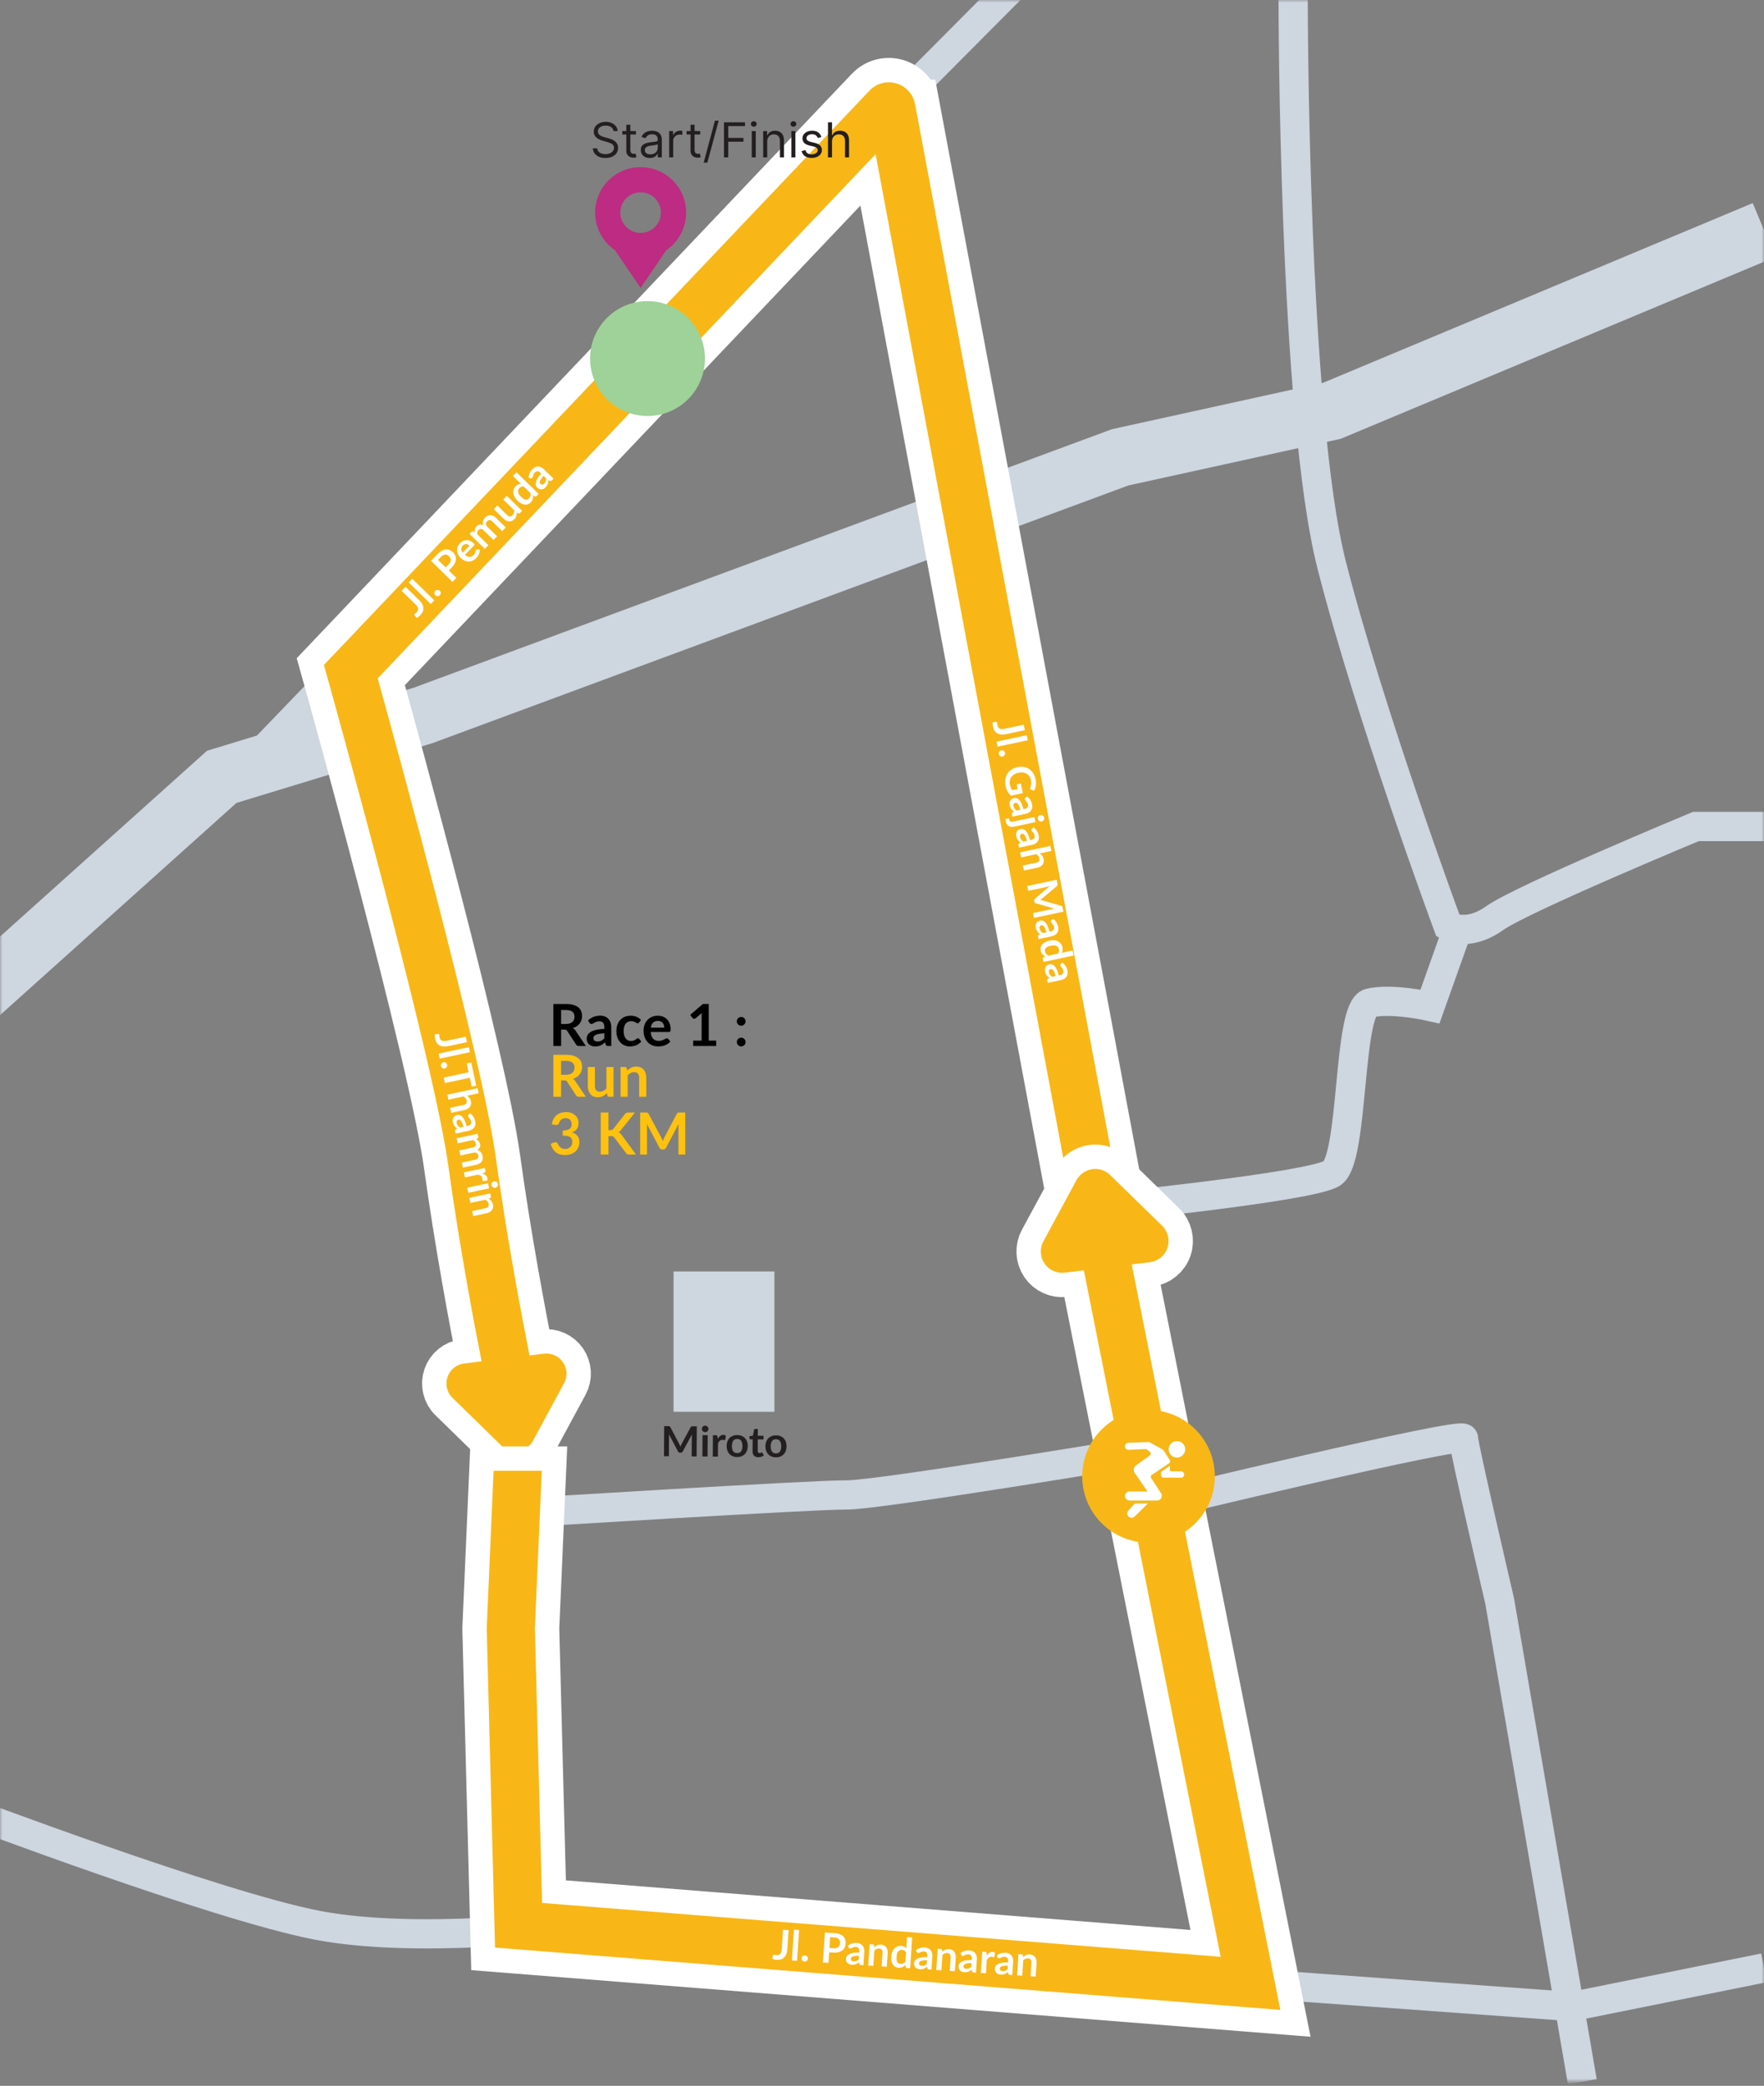 <svg width="362" height="428" viewBox="0 0 362 428" fill="none" xmlns="http://www.w3.org/2000/svg">
<rect x="0" y="0" width="362" height="428" fill="#808080" stroke="none"/>
<mask id="mask0_1225_210" style="mask-type:luminance" maskUnits="userSpaceOnUse" x="0" y="0" width="362" height="428">
<path d="M362 0H0V427.142H362V0Z" fill="white"/>
</mask>
<g mask="url(#mask0_1225_210)">
<path d="M-7.483 206.957L45.502 159.403L86.826 146.801L229.877 93.84L273.319 84.296L362 47.209" stroke="#CED6E0" stroke-width="12"/>
<path d="M265.375 0C265.375 0 265.374 85.096 273.319 116.093C281.264 147.09 297.163 190.004 297.163 190.004C297.163 190.004 301.135 192.386 306.698 188.413C312.261 184.441 348.022 169.589 348.022 169.589H361.992" stroke="#CED6E0" stroke-width="6"/>
<path d="M225.996 247.836C225.996 247.836 268.737 243.6 273.328 240.773C277.918 237.946 276.509 206.867 281.1 205.804C285.69 204.741 293.462 206.512 293.462 206.512L299.116 190.614" stroke="#CED6E0" stroke-width="6"/>
<path d="M236.768 308.948C236.768 308.948 300.344 293.585 300.344 295.176C300.344 296.767 307.762 328.555 307.762 328.555L324.715 427.142" stroke="#CED6E0" stroke-width="6"/>
<path d="M105.898 310.481C105.898 310.481 167.356 306.665 173.719 306.748C180.081 306.83 235.671 297.558 235.671 297.558" stroke="#CED6E0" stroke-width="6"/>
<path d="M-8.011 371.198C-8.011 371.198 44.439 391.068 65.101 395.041C85.763 399.013 116.76 395.041 116.76 395.041L256.63 406.958L322.597 411.73L362 403.785" stroke="#CED6E0" stroke-width="6"/>
<path d="M50.077 158.002L111.197 94.508L231.996 -26.967" stroke="#CED6E0" stroke-width="6"/>
</g>
<path d="M187.771 21.329C187.383 19.31 185.916 17.687 183.938 17.11C181.96 16.533 179.85 17.093 178.433 18.593L66.469 136.45L67.228 139.153C67.442 139.928 88.895 216.707 91.994 239.166C94.203 255.163 97.194 271.078 98.826 279.336L95.233 279.781C93.659 279.979 92.34 281.05 91.829 282.558C91.326 284.058 91.722 285.723 92.859 286.827L102.881 296.61C103.656 297.369 104.694 297.781 105.757 297.781C105.963 297.781 106.169 297.764 106.376 297.731C107.653 297.533 108.766 296.75 109.384 295.621L115.763 283.819C116.496 282.459 116.414 280.811 115.54 279.534C114.667 278.256 113.167 277.58 111.634 277.762L108.667 278.124C107.101 270.22 104.027 254.042 101.793 237.814C98.909 216.88 81.436 153.345 77.513 139.194L179.685 31.64L218.314 238.226L228.031 236.364L187.779 21.329H187.771Z" stroke="white" stroke-width="10"/>
<path d="M187.771 21.329C187.383 19.31 185.916 17.687 183.938 17.11C181.96 16.533 179.85 17.093 178.433 18.593L66.469 136.45L67.228 139.153C67.442 139.928 88.895 216.707 91.994 239.166C94.203 255.163 97.194 271.078 98.826 279.336L95.233 279.781C93.659 279.979 92.34 281.05 91.829 282.558C91.326 284.058 91.722 285.723 92.859 286.827L102.881 296.61C103.656 297.369 104.694 297.781 105.757 297.781C105.963 297.781 106.169 297.764 106.376 297.731C107.653 297.533 108.766 296.75 109.384 295.621L115.763 283.819C116.496 282.459 116.414 280.811 115.54 279.534C114.667 278.256 113.167 277.58 111.634 277.762L108.667 278.124C107.101 270.22 104.027 254.042 101.793 237.814C98.909 216.88 81.436 153.345 77.513 139.194L179.685 31.64L218.314 238.226L228.031 236.364L187.779 21.329H187.771Z" fill="#F8B717"/>
<path d="M232.267 259.449L235.96 258.996C237.633 258.79 239.042 257.644 239.578 256.045C240.114 254.446 239.693 252.682 238.482 251.504L227.825 241.103C227.001 240.295 225.897 239.858 224.767 239.858C224.545 239.858 224.331 239.875 224.108 239.908C222.748 240.114 221.57 240.946 220.91 242.158L214.119 254.702C213.336 256.144 213.427 257.899 214.35 259.259C215.273 260.611 216.88 261.336 218.504 261.138L222.419 260.66L250.498 401.519L111.246 390.467L109.771 334.102L111.18 301.795H101.29L99.881 334.168L101.587 399.624L262.745 412.415L232.251 259.457L232.267 259.449Z" stroke="white" stroke-width="10"/>
<path d="M232.267 259.449L235.96 258.996C237.633 258.79 239.042 257.644 239.578 256.045C240.114 254.446 239.693 252.682 238.482 251.504L227.825 241.103C227.001 240.295 225.897 239.858 224.767 239.858C224.545 239.858 224.331 239.875 224.108 239.908C222.748 240.114 221.57 240.946 220.91 242.158L214.119 254.702C213.336 256.144 213.427 257.899 214.35 259.259C215.273 260.611 216.88 261.336 218.504 261.138L222.419 260.66L250.498 401.519L111.246 390.467L109.771 334.102L111.18 301.795H101.29L99.881 334.168L101.587 399.624L262.745 412.415L232.251 259.457L232.267 259.449Z" fill="#F8B717"/>
<path d="M132.881 85.359C139.39 85.359 144.667 80.082 144.667 73.573C144.667 67.064 139.39 61.788 132.881 61.788C126.372 61.788 121.095 67.064 121.095 73.573C121.095 80.082 126.372 85.359 132.881 85.359Z" fill="#9ED298"/>
<path d="M131.463 34.294C126.304 34.294 122.125 38.472 122.125 43.632C122.125 46.838 123.741 49.665 126.205 51.346L131.463 59.077L136.721 51.346C139.186 49.665 140.801 46.838 140.801 43.632C140.801 38.472 136.623 34.294 131.463 34.294ZM131.463 47.794C129.164 47.794 127.293 45.931 127.293 43.624C127.293 41.316 129.156 39.462 131.463 39.462C133.771 39.462 135.625 41.324 135.625 43.624C135.625 45.923 133.763 47.794 131.463 47.794Z" fill="#BD2B82"/>
<path d="M235.696 316.539C243.211 316.539 249.303 310.447 249.303 302.932C249.303 295.417 243.211 289.325 235.696 289.325C228.181 289.325 222.089 295.417 222.089 302.932C222.089 310.447 228.181 316.539 235.696 316.539Z" fill="#F8B717"/>
<path d="M231.789 306.022H235.465L232.861 302.256C232.507 301.745 232.63 301.044 233.133 300.673L235.935 298.646C236.182 298.473 236.191 298.11 235.96 297.92L235.259 297.352L231.608 297.5C231.213 297.517 230.875 297.212 230.842 296.816C230.809 296.396 231.13 296.041 231.55 296.025L235.828 295.885L238.531 297.385C238.647 297.451 238.754 297.541 238.828 297.657L240.064 299.577C240.212 299.808 240.147 300.113 239.924 300.269L236.355 302.659C236.158 302.791 236.1 303.063 236.232 303.261L238.276 306.393C238.696 307.044 238.235 307.901 237.46 307.901H231.789C231.246 307.901 230.817 307.448 230.85 306.904C230.883 306.409 231.295 306.014 231.789 306.014V306.022Z" fill="white" stroke="#8DC63F" stroke-width="0.02" stroke-miterlimit="10"/>
<path d="M232.886 308.495H235.564L232.836 311.181C232.506 311.511 231.971 311.519 231.625 311.206C231.262 310.876 231.237 310.324 231.559 309.962L232.877 308.495H232.886Z" fill="white"/>
<path d="M238.276 302.017V302.742C238.276 302.998 238.482 303.204 238.737 303.204H242.363C242.718 303.204 243.015 302.915 243.015 302.553C243.015 302.198 242.726 301.902 242.363 301.902H240.377C240.204 301.902 240.064 301.762 240.072 301.588L240.089 300.772L238.284 302.017H238.276Z" fill="white"/>
<path d="M241.523 299.091C242.465 299.091 243.229 298.327 243.229 297.385C243.229 296.443 242.465 295.679 241.523 295.679C240.581 295.679 239.817 296.443 239.817 297.385C239.817 298.327 240.581 299.091 241.523 299.091Z" fill="white" stroke="#8DC63F" stroke-width="0.02" stroke-miterlimit="10"/>
<path d="M158.925 260.891H138.221V289.687H158.925V260.891Z" fill="#CED6E0"/>
<path d="M125.9 26.896C125.858 26.54 125.687 26.264 125.387 26.067C125.087 25.871 124.72 25.772 124.284 25.772C123.966 25.772 123.687 25.824 123.448 25.927C123.212 26.03 123.027 26.171 122.894 26.352C122.762 26.532 122.697 26.737 122.697 26.966C122.697 27.158 122.743 27.323 122.834 27.462C122.927 27.597 123.047 27.711 123.192 27.802C123.337 27.891 123.489 27.965 123.649 28.023C123.808 28.08 123.954 28.125 124.088 28.16L124.818 28.357C125.005 28.406 125.214 28.474 125.443 28.561C125.675 28.648 125.896 28.766 126.107 28.916C126.32 29.063 126.496 29.253 126.634 29.485C126.772 29.716 126.841 30.001 126.841 30.338C126.841 30.727 126.739 31.078 126.536 31.392C126.334 31.705 126.039 31.955 125.651 32.14C125.264 32.325 124.795 32.417 124.242 32.417C123.727 32.417 123.281 32.334 122.904 32.168C122.529 32.002 122.234 31.77 122.019 31.472C121.806 31.175 121.685 30.83 121.657 30.436H122.556C122.58 30.708 122.671 30.933 122.83 31.111C122.992 31.286 123.196 31.417 123.441 31.504C123.69 31.588 123.957 31.63 124.242 31.63C124.575 31.63 124.873 31.576 125.138 31.469C125.402 31.359 125.612 31.207 125.766 31.012C125.921 30.816 125.998 30.586 125.998 30.324C125.998 30.085 125.931 29.891 125.798 29.741C125.665 29.591 125.489 29.469 125.271 29.376C125.053 29.282 124.818 29.2 124.565 29.13L123.68 28.877C123.118 28.715 122.673 28.485 122.346 28.185C122.018 27.885 121.854 27.493 121.854 27.009C121.854 26.606 121.963 26.255 122.181 25.955C122.401 25.653 122.696 25.419 123.066 25.252C123.438 25.084 123.854 25 124.312 25C124.776 25 125.188 25.083 125.549 25.249C125.909 25.413 126.195 25.638 126.406 25.923C126.619 26.209 126.731 26.533 126.743 26.896H125.9Z" fill="#231F20"/>
<path d="M130.507 26.896V27.599H127.711V26.896H130.507ZM128.526 25.604H129.355V30.745C129.355 30.98 129.389 31.155 129.457 31.272C129.527 31.387 129.616 31.464 129.724 31.504C129.834 31.541 129.95 31.56 130.071 31.56C130.163 31.56 130.238 31.555 130.296 31.546C130.355 31.534 130.402 31.525 130.437 31.518L130.605 32.263C130.549 32.284 130.471 32.305 130.37 32.326C130.269 32.349 130.142 32.361 129.987 32.361C129.753 32.361 129.523 32.311 129.299 32.21C129.076 32.109 128.891 31.956 128.744 31.75C128.599 31.544 128.526 31.284 128.526 30.97V25.604Z" fill="#231F20"/>
<path d="M133.341 32.417C132.999 32.417 132.689 32.353 132.41 32.224C132.132 32.093 131.911 31.904 131.747 31.659C131.583 31.41 131.501 31.111 131.501 30.759C131.501 30.45 131.562 30.2 131.683 30.008C131.805 29.814 131.968 29.661 132.172 29.551C132.375 29.441 132.6 29.359 132.846 29.305C133.094 29.249 133.343 29.205 133.594 29.172C133.922 29.13 134.188 29.098 134.391 29.077C134.597 29.054 134.747 29.015 134.841 28.961C134.937 28.907 134.985 28.814 134.985 28.68V28.652C134.985 28.306 134.89 28.036 134.7 27.844C134.513 27.652 134.229 27.556 133.847 27.556C133.451 27.556 133.141 27.643 132.916 27.816C132.691 27.989 132.533 28.174 132.442 28.371L131.655 28.09C131.796 27.762 131.983 27.507 132.217 27.325C132.454 27.14 132.711 27.011 132.99 26.938C133.271 26.863 133.547 26.826 133.819 26.826C133.992 26.826 134.191 26.847 134.416 26.889C134.643 26.929 134.862 27.012 135.073 27.138C135.286 27.265 135.462 27.456 135.603 27.711C135.743 27.966 135.814 28.308 135.814 28.736V32.291H134.985V31.56H134.943C134.886 31.677 134.793 31.802 134.662 31.936C134.531 32.069 134.356 32.183 134.138 32.277C133.921 32.37 133.655 32.417 133.341 32.417ZM133.468 31.672C133.795 31.672 134.072 31.608 134.296 31.479C134.524 31.351 134.694 31.184 134.809 30.981C134.926 30.777 134.985 30.563 134.985 30.338V29.579C134.95 29.622 134.872 29.66 134.753 29.695C134.636 29.728 134.5 29.757 134.346 29.783C134.193 29.806 134.045 29.828 133.9 29.846C133.757 29.863 133.641 29.877 133.552 29.888C133.336 29.916 133.135 29.962 132.948 30.025C132.763 30.086 132.613 30.179 132.498 30.303C132.386 30.425 132.33 30.591 132.33 30.802C132.33 31.09 132.436 31.307 132.649 31.455C132.865 31.6 133.137 31.672 133.468 31.672Z" fill="#231F20"/>
<path d="M137.326 32.291V26.896H138.127V27.711H138.183C138.282 27.444 138.46 27.227 138.717 27.061C138.975 26.895 139.265 26.812 139.588 26.812C139.649 26.812 139.725 26.813 139.817 26.815C139.908 26.818 139.977 26.821 140.024 26.826V27.669C139.996 27.662 139.931 27.651 139.831 27.637C139.732 27.621 139.628 27.613 139.518 27.613C139.256 27.613 139.022 27.668 138.816 27.778C138.612 27.885 138.45 28.035 138.331 28.227C138.214 28.417 138.155 28.633 138.155 28.877V32.291H137.326Z" fill="#231F20"/>
<path d="M143.69 26.896V27.599H140.895V26.896H143.69ZM141.71 25.604H142.538V30.745C142.538 30.98 142.572 31.155 142.64 31.272C142.71 31.387 142.799 31.464 142.907 31.504C143.017 31.541 143.133 31.56 143.255 31.56C143.346 31.56 143.421 31.555 143.48 31.546C143.538 31.534 143.585 31.525 143.62 31.518L143.789 32.263C143.733 32.284 143.654 32.305 143.553 32.326C143.453 32.349 143.325 32.361 143.171 32.361C142.936 32.361 142.707 32.311 142.482 32.21C142.26 32.109 142.075 31.956 141.927 31.75C141.782 31.544 141.71 31.284 141.71 30.97V25.604Z" fill="#231F20"/>
<path d="M147.48 24.761L145.162 33.372H144.403L146.721 24.761H147.48Z" fill="#231F20"/>
<path d="M148.575 32.291V25.098H152.888V25.871H149.446V28.301H152.565V29.074H149.446V32.291H148.575Z" fill="#231F20"/>
<path d="M154.267 32.291V26.896H155.096V32.291H154.267ZM154.688 25.997C154.527 25.997 154.388 25.942 154.271 25.832C154.156 25.722 154.098 25.59 154.098 25.435C154.098 25.28 154.156 25.148 154.271 25.038C154.388 24.928 154.527 24.873 154.688 24.873C154.85 24.873 154.988 24.928 155.103 25.038C155.22 25.148 155.278 25.28 155.278 25.435C155.278 25.59 155.22 25.722 155.103 25.832C154.988 25.942 154.85 25.997 154.688 25.997Z" fill="#231F20"/>
<path d="M157.443 29.046V32.291H156.614V26.896H157.415V27.739H157.485C157.611 27.465 157.803 27.245 158.061 27.079C158.318 26.91 158.651 26.826 159.058 26.826C159.424 26.826 159.743 26.901 160.017 27.051C160.291 27.198 160.504 27.423 160.656 27.725C160.809 28.025 160.885 28.404 160.885 28.863V32.291H160.056V28.919C160.056 28.495 159.946 28.165 159.726 27.929C159.506 27.69 159.204 27.57 158.82 27.57C158.555 27.57 158.318 27.628 158.11 27.742C157.904 27.857 157.741 28.025 157.622 28.245C157.503 28.465 157.443 28.732 157.443 29.046Z" fill="#231F20"/>
<path d="M162.399 32.291V26.896H163.228V32.291H162.399ZM162.821 25.997C162.659 25.997 162.52 25.942 162.403 25.832C162.288 25.722 162.231 25.59 162.231 25.435C162.231 25.28 162.288 25.148 162.403 25.038C162.52 24.928 162.659 24.873 162.821 24.873C162.982 24.873 163.12 24.928 163.235 25.038C163.352 25.148 163.411 25.28 163.411 25.435C163.411 25.59 163.352 25.722 163.235 25.832C163.12 25.942 162.982 25.997 162.821 25.997Z" fill="#231F20"/>
<path d="M168.567 28.104L167.823 28.315C167.776 28.191 167.707 28.07 167.616 27.953C167.527 27.834 167.405 27.735 167.25 27.658C167.096 27.581 166.898 27.542 166.657 27.542C166.327 27.542 166.052 27.618 165.831 27.771C165.614 27.92 165.505 28.111 165.505 28.343C165.505 28.549 165.58 28.712 165.73 28.831C165.879 28.951 166.114 29.05 166.432 29.13L167.233 29.326C167.715 29.444 168.074 29.623 168.311 29.864C168.547 30.103 168.666 30.41 168.666 30.788C168.666 31.096 168.577 31.373 168.399 31.616C168.223 31.86 167.977 32.052 167.661 32.192C167.345 32.333 166.978 32.403 166.558 32.403C166.008 32.403 165.553 32.284 165.192 32.045C164.832 31.806 164.603 31.457 164.507 30.998L165.294 30.802C165.369 31.092 165.511 31.31 165.719 31.455C165.93 31.6 166.205 31.672 166.544 31.672C166.931 31.672 167.237 31.591 167.465 31.427C167.694 31.26 167.809 31.061 167.809 30.83C167.809 30.642 167.743 30.485 167.612 30.359C167.481 30.23 167.28 30.134 167.008 30.071L166.109 29.86C165.615 29.743 165.252 29.562 165.02 29.316C164.791 29.068 164.676 28.758 164.676 28.385C164.676 28.081 164.761 27.812 164.932 27.577C165.106 27.343 165.341 27.16 165.638 27.026C165.938 26.893 166.277 26.826 166.657 26.826C167.191 26.826 167.61 26.943 167.914 27.177C168.221 27.411 168.439 27.72 168.567 28.104Z" fill="#231F20"/>
<path d="M170.742 29.046V32.291H169.913V25.098H170.742V27.739H170.812C170.939 27.46 171.129 27.239 171.381 27.075C171.637 26.909 171.976 26.826 172.4 26.826C172.768 26.826 173.089 26.9 173.366 27.047C173.642 27.192 173.856 27.416 174.008 27.718C174.163 28.018 174.24 28.399 174.24 28.863V32.291H173.411V28.919C173.411 28.491 173.3 28.159 173.078 27.925C172.858 27.689 172.552 27.57 172.161 27.57C171.889 27.57 171.646 27.628 171.431 27.742C171.218 27.857 171.049 28.025 170.925 28.245C170.803 28.465 170.742 28.732 170.742 29.046Z" fill="#231F20"/>
<path d="M206.417 150.656C206.077 150.728 205.762 150.752 205.472 150.726C205.181 150.701 204.922 150.625 204.694 150.499C204.467 150.376 204.276 150.201 204.12 149.975C203.964 149.749 203.852 149.472 203.782 149.144C203.75 148.994 203.728 148.844 203.717 148.695C203.702 148.547 203.698 148.389 203.703 148.222C203.816 148.207 203.93 148.193 204.043 148.18C204.157 148.168 204.271 148.154 204.384 148.138C204.447 148.134 204.5 148.147 204.545 148.178C204.593 148.212 204.625 148.266 204.641 148.341C204.651 148.388 204.654 148.452 204.651 148.531C204.648 148.613 204.659 148.713 204.684 148.83C204.717 148.988 204.77 149.124 204.84 149.237C204.914 149.349 205.009 149.435 205.126 149.495C205.244 149.557 205.387 149.592 205.555 149.6C205.725 149.607 205.924 149.587 206.153 149.538L210.069 148.704L210.309 149.827L206.417 150.656Z" fill="white"/>
<path d="M210.922 151.887L204.717 153.208L204.497 152.177L210.702 150.856L210.922 151.887Z" fill="white"/>
<path d="M205.471 153.965C205.558 153.946 205.643 153.944 205.728 153.958C205.813 153.975 205.889 154.005 205.957 154.049C206.024 154.093 206.083 154.15 206.133 154.221C206.183 154.292 206.217 154.372 206.236 154.461C206.255 154.55 206.256 154.636 206.239 154.718C206.222 154.803 206.191 154.879 206.148 154.947C206.104 155.017 206.047 155.077 205.977 155.127C205.906 155.177 205.827 155.212 205.741 155.23C205.652 155.249 205.565 155.25 205.48 155.233C205.397 155.216 205.322 155.184 205.254 155.137C205.187 155.093 205.129 155.036 205.082 154.964C205.033 154.896 204.998 154.818 204.979 154.729C204.96 154.639 204.959 154.552 204.976 154.467C204.99 154.383 205.019 154.307 205.063 154.239C205.107 154.172 205.163 154.113 205.231 154.064C205.302 154.017 205.382 153.984 205.471 153.965Z" fill="white"/>
<path d="M209.912 162.744L207.469 163.264C207.178 163.006 206.943 162.714 206.763 162.389C206.587 162.065 206.456 161.706 206.372 161.311C206.267 160.818 206.249 160.355 206.316 159.922C206.385 159.491 206.525 159.105 206.737 158.763C206.95 158.423 207.23 158.137 207.576 157.903C207.922 157.669 208.319 157.505 208.767 157.409C209.221 157.313 209.653 157.298 210.063 157.365C210.473 157.432 210.843 157.571 211.173 157.783C211.504 157.998 211.786 158.283 212.019 158.638C212.251 158.993 212.419 159.411 212.521 159.892C212.574 160.137 212.603 160.37 212.609 160.59C212.615 160.812 212.603 161.021 212.572 161.217C212.545 161.415 212.498 161.6 212.433 161.771C212.367 161.942 212.289 162.102 212.199 162.253L211.621 162.04C211.53 162.007 211.466 161.952 211.429 161.875C211.395 161.798 211.397 161.706 211.436 161.599C211.469 161.496 211.502 161.393 211.536 161.29C211.569 161.186 211.593 161.074 211.608 160.951C211.623 160.832 211.628 160.698 211.623 160.551C211.618 160.406 211.596 160.242 211.557 160.058C211.494 159.761 211.386 159.501 211.234 159.28C211.083 159.062 210.896 158.888 210.674 158.758C210.451 158.628 210.199 158.545 209.918 158.509C209.637 158.473 209.335 158.489 209.012 158.558C208.666 158.631 208.368 158.746 208.116 158.901C207.867 159.059 207.667 159.247 207.516 159.465C207.368 159.686 207.271 159.934 207.224 160.208C207.181 160.482 207.192 160.775 207.259 161.087C207.306 161.31 207.372 161.504 207.457 161.669C207.541 161.834 207.642 161.992 207.758 162.142L208.852 161.909L208.69 161.149C208.675 161.077 208.682 161.015 208.712 160.965C208.746 160.917 208.792 160.887 208.85 160.875L209.485 160.74L209.912 162.744Z" fill="white"/>
<path d="M209.387 166.165C209.31 165.87 209.23 165.626 209.148 165.431C209.069 165.235 208.987 165.082 208.902 164.972C208.818 164.862 208.731 164.789 208.641 164.753C208.552 164.717 208.462 164.708 208.37 164.728C208.189 164.766 208.071 164.847 208.015 164.969C207.961 165.094 207.951 165.243 207.988 165.416C208.033 165.627 208.11 165.802 208.217 165.939C208.329 166.078 208.478 166.205 208.665 166.319L209.387 166.165ZM210.742 163.406C211.298 163.803 211.65 164.348 211.798 165.041C211.851 165.292 211.857 165.525 211.815 165.74C211.777 165.955 211.698 166.146 211.58 166.314C211.464 166.481 211.312 166.621 211.124 166.734C210.936 166.85 210.721 166.933 210.479 166.985L207.773 167.561L207.673 167.093C207.653 166.996 207.65 166.918 207.667 166.859C207.686 166.8 207.737 166.745 207.82 166.696L208.109 166.538C207.989 166.45 207.88 166.363 207.783 166.276C207.689 166.188 207.604 166.094 207.531 165.993C207.457 165.893 207.394 165.781 207.341 165.658C207.287 165.539 207.243 165.403 207.211 165.25C207.172 165.069 207.16 164.897 207.175 164.733C207.193 164.57 207.238 164.422 207.312 164.29C207.386 164.157 207.488 164.045 207.62 163.953C207.752 163.861 207.914 163.795 208.106 163.754C208.214 163.731 208.325 163.726 208.439 163.74C208.555 163.753 208.671 163.789 208.785 163.849C208.9 163.912 209.015 164 209.129 164.112C209.243 164.225 209.353 164.369 209.457 164.544C209.562 164.723 209.661 164.934 209.754 165.179C209.849 165.424 209.936 165.708 210.014 166.032L210.264 165.979C210.551 165.918 210.75 165.811 210.86 165.66C210.973 165.508 211.005 165.316 210.956 165.085C210.92 164.918 210.871 164.783 210.808 164.68C210.746 164.58 210.681 164.493 210.613 164.42C210.548 164.347 210.489 164.279 210.435 164.218C210.382 164.16 210.346 164.089 210.329 164.005C210.313 163.933 210.318 163.868 210.344 163.81C210.372 163.751 210.408 163.702 210.452 163.66L210.742 163.406Z" fill="white"/>
<path d="M212.491 168.689L208.061 169.633C207.875 169.672 207.694 169.685 207.519 169.669C207.345 169.657 207.185 169.61 207.039 169.527C206.891 169.448 206.764 169.328 206.657 169.168C206.548 169.01 206.467 168.807 206.413 168.556C206.393 168.459 206.38 168.367 206.376 168.28C206.37 168.194 206.371 168.104 206.38 168.009L206.943 167.928C207.001 167.925 207.041 167.939 207.066 167.972C207.088 168.005 207.109 168.073 207.131 168.176C207.153 168.279 207.183 168.363 207.22 168.428C207.255 168.496 207.3 168.546 207.356 168.578C207.41 168.61 207.476 168.627 207.555 168.627C207.634 168.631 207.729 168.621 207.841 168.597L212.271 167.654L212.491 168.689ZM213.77 168.565C213.681 168.584 213.594 168.584 213.508 168.564C213.422 168.545 213.344 168.511 213.272 168.462C213.201 168.416 213.139 168.355 213.085 168.279C213.034 168.205 212.999 168.123 212.98 168.031C212.961 167.942 212.96 167.855 212.977 167.77C212.996 167.684 213.029 167.606 213.075 167.535C213.121 167.464 213.179 167.402 213.249 167.349C213.32 167.299 213.4 167.265 213.489 167.246C213.581 167.226 213.671 167.225 213.759 167.241C213.847 167.26 213.927 167.292 213.998 167.338C214.069 167.384 214.129 167.443 214.179 167.514C214.232 167.584 214.268 167.664 214.287 167.753C214.306 167.844 214.307 167.935 214.288 168.023C214.272 168.114 214.241 168.194 214.195 168.265C214.15 168.339 214.09 168.403 214.017 168.456C213.944 168.509 213.862 168.546 213.77 168.565Z" fill="white"/>
<path d="M210.742 172.527C210.665 172.232 210.585 171.987 210.503 171.792C210.423 171.596 210.341 171.444 210.257 171.334C210.172 171.224 210.085 171.15 209.996 171.114C209.907 171.078 209.816 171.069 209.724 171.089C209.543 171.128 209.425 171.208 209.37 171.33C209.315 171.456 209.306 171.604 209.343 171.777C209.388 171.989 209.464 172.163 209.572 172.3C209.683 172.439 209.832 172.566 210.02 172.68L210.742 172.527ZM212.097 169.768C212.653 170.164 213.004 170.709 213.152 171.402C213.205 171.653 213.211 171.886 213.17 172.101C213.131 172.316 213.053 172.507 212.934 172.675C212.818 172.843 212.666 172.983 212.478 173.095C212.29 173.211 212.075 173.295 211.833 173.346L209.127 173.922L209.028 173.455C209.007 173.357 209.005 173.279 209.021 173.22C209.041 173.161 209.092 173.106 209.174 173.057L209.464 172.899C209.343 172.811 209.234 172.724 209.137 172.637C209.043 172.549 208.959 172.455 208.885 172.355C208.811 172.254 208.748 172.142 208.696 172.019C208.641 171.9 208.598 171.764 208.565 171.611C208.527 171.43 208.515 171.258 208.53 171.095C208.547 170.931 208.593 170.783 208.666 170.651C208.74 170.519 208.843 170.407 208.975 170.315C209.106 170.222 209.268 170.156 209.46 170.115C209.569 170.092 209.68 170.087 209.793 170.101C209.91 170.114 210.025 170.151 210.14 170.211C210.255 170.273 210.37 170.361 210.484 170.473C210.598 170.586 210.707 170.73 210.811 170.906C210.916 171.084 211.015 171.296 211.108 171.541C211.204 171.785 211.291 172.069 211.368 172.393L211.619 172.34C211.906 172.279 212.104 172.173 212.214 172.021C212.327 171.869 212.359 171.677 212.31 171.446C212.275 171.279 212.226 171.144 212.163 171.041C212.101 170.941 212.036 170.854 211.968 170.782C211.903 170.708 211.843 170.641 211.79 170.579C211.736 170.521 211.701 170.45 211.683 170.366C211.668 170.294 211.673 170.229 211.698 170.171C211.727 170.113 211.763 170.063 211.806 170.022L212.097 169.768Z" fill="white"/>
<path d="M213.379 175.111C213.57 175.245 213.736 175.401 213.876 175.581C214.016 175.761 214.115 175.986 214.172 176.256C214.222 176.489 214.226 176.705 214.184 176.903C214.144 177.101 214.065 177.275 213.946 177.426C213.83 177.578 213.678 177.707 213.491 177.811C213.307 177.917 213.095 177.995 212.856 178.046L210.129 178.627L209.909 177.595L212.636 177.015C212.898 176.959 213.087 176.856 213.203 176.706C213.322 176.556 213.356 176.358 213.304 176.113C213.266 175.935 213.19 175.776 213.076 175.638C212.962 175.499 212.821 175.375 212.652 175.265L209.554 175.925L209.334 174.894L215.539 173.573L215.759 174.604L213.379 175.111Z" fill="white"/>
<path d="M218.237 187.063L212.199 188.348L211.988 187.359L215.888 186.528C216.044 186.495 216.214 186.468 216.399 186.446L212.582 185.351C212.399 185.3 212.289 185.185 212.251 185.007L212.217 184.848C212.18 184.67 212.234 184.52 212.379 184.399L215.427 181.821C215.337 181.849 215.248 181.875 215.16 181.9C215.072 181.924 214.991 181.944 214.916 181.96L211.016 182.791L210.805 181.801L216.843 180.516L217.023 181.363C217.034 181.413 217.042 181.457 217.047 181.493C217.052 181.53 217.051 181.564 217.046 181.594C217.042 181.627 217.029 181.657 217.009 181.685C216.989 181.715 216.961 181.746 216.924 181.777L213.956 184.299C213.877 184.365 213.794 184.428 213.708 184.487C213.622 184.549 213.533 184.61 213.441 184.671C213.552 184.688 213.66 184.707 213.763 184.729C213.87 184.75 213.972 184.774 214.072 184.803L217.796 185.873C217.842 185.887 217.881 185.903 217.911 185.923C217.942 185.943 217.965 185.965 217.982 185.991C218 186.019 218.014 186.051 218.025 186.087C218.035 186.122 218.046 186.165 218.056 186.215L218.237 187.063Z" fill="white"/>
<path d="M214.739 191.3C214.662 191.006 214.582 190.761 214.5 190.566C214.42 190.37 214.338 190.218 214.254 190.107C214.169 189.997 214.083 189.924 213.993 189.888C213.904 189.852 213.814 189.843 213.722 189.863C213.541 189.901 213.423 189.982 213.367 190.104C213.312 190.229 213.303 190.378 213.34 190.551C213.385 190.762 213.461 190.937 213.569 191.074C213.68 191.213 213.83 191.34 214.017 191.454L214.739 191.3ZM216.094 188.541C216.65 188.938 217.002 189.483 217.149 190.176C217.203 190.427 217.209 190.66 217.167 190.875C217.129 191.09 217.05 191.281 216.932 191.449C216.816 191.616 216.664 191.756 216.475 191.869C216.288 191.985 216.073 192.069 215.83 192.12L213.125 192.696L213.025 192.229C213.004 192.131 213.002 192.053 213.019 191.994C213.038 191.935 213.089 191.88 213.172 191.831L213.461 191.673C213.341 191.585 213.232 191.498 213.135 191.411C213.04 191.323 212.956 191.229 212.882 191.128C212.809 191.028 212.746 190.916 212.693 190.793C212.639 190.674 212.595 190.538 212.563 190.385C212.524 190.204 212.512 190.032 212.527 189.868C212.544 189.705 212.59 189.557 212.664 189.425C212.737 189.293 212.84 189.18 212.972 189.088C213.104 188.996 213.266 188.93 213.458 188.889C213.566 188.866 213.677 188.861 213.791 188.875C213.907 188.888 214.022 188.924 214.137 188.984C214.252 189.047 214.367 189.135 214.481 189.247C214.595 189.36 214.704 189.504 214.809 189.679C214.914 189.858 215.013 190.07 215.106 190.315C215.201 190.559 215.288 190.843 215.366 191.167L215.616 191.114C215.903 191.053 216.101 190.946 216.212 190.795C216.325 190.643 216.357 190.451 216.308 190.22C216.272 190.053 216.223 189.918 216.16 189.815C216.098 189.715 216.033 189.628 215.965 189.555C215.9 189.482 215.841 189.415 215.787 189.353C215.734 189.295 215.698 189.224 215.68 189.14C215.665 189.068 215.67 189.003 215.696 188.945C215.724 188.887 215.76 188.837 215.803 188.795L216.094 188.541Z" fill="white"/>
<path d="M217.094 195.677C217.211 195.53 217.284 195.381 217.313 195.229C217.342 195.08 217.34 194.927 217.306 194.768C217.273 194.612 217.214 194.478 217.129 194.365C217.044 194.252 216.932 194.164 216.793 194.1C216.657 194.036 216.493 194 216.299 193.992C216.108 193.983 215.888 194.005 215.641 194.058C215.39 194.111 215.181 194.176 215.014 194.252C214.85 194.331 214.721 194.419 214.626 194.518C214.533 194.616 214.473 194.725 214.446 194.844C214.422 194.963 214.424 195.089 214.453 195.223C214.498 195.437 214.582 195.61 214.703 195.741C214.824 195.873 214.981 195.988 215.173 196.086L217.094 195.677ZM220.329 196.067L214.124 197.388L213.989 196.758C213.96 196.621 214.005 196.521 214.122 196.459L214.517 196.283C214.282 196.152 214.08 195.987 213.91 195.788C213.74 195.591 213.623 195.344 213.56 195.046C213.51 194.813 213.513 194.588 213.569 194.372C213.625 194.157 213.729 193.958 213.883 193.777C214.04 193.598 214.246 193.441 214.503 193.305C214.759 193.172 215.063 193.068 215.414 192.993C215.731 192.925 216.036 192.906 216.327 192.934C216.618 192.962 216.881 193.036 217.116 193.154C217.35 193.273 217.548 193.433 217.707 193.635C217.869 193.836 217.98 194.077 218.04 194.359C218.091 194.598 218.097 194.811 218.058 194.996C218.019 195.182 217.95 195.356 217.85 195.516L220.109 195.036L220.329 196.067Z" fill="white"/>
<path d="M216.651 200.28C216.574 199.985 216.494 199.74 216.412 199.545C216.332 199.349 216.25 199.197 216.166 199.087C216.081 198.977 215.994 198.903 215.905 198.867C215.816 198.831 215.725 198.822 215.634 198.842C215.453 198.881 215.334 198.961 215.279 199.083C215.224 199.209 215.215 199.357 215.252 199.53C215.297 199.742 215.373 199.916 215.481 200.053C215.592 200.192 215.741 200.319 215.929 200.433L216.651 200.28ZM218.006 197.521C218.562 197.917 218.914 198.462 219.061 199.155C219.115 199.406 219.121 199.639 219.079 199.854C219.04 200.069 218.962 200.261 218.843 200.428C218.728 200.596 218.576 200.736 218.387 200.848C218.199 200.964 217.984 201.048 217.742 201.099L215.036 201.675L214.937 201.208C214.916 201.11 214.914 201.032 214.931 200.973C214.95 200.914 215.001 200.859 215.084 200.81L215.373 200.652C215.252 200.564 215.144 200.477 215.047 200.39C214.952 200.302 214.868 200.208 214.794 200.108C214.721 200.007 214.657 199.895 214.605 199.772C214.551 199.653 214.507 199.517 214.474 199.364C214.436 199.183 214.424 199.011 214.439 198.848C214.456 198.684 214.502 198.536 214.576 198.404C214.649 198.272 214.752 198.16 214.884 198.068C215.015 197.976 215.177 197.909 215.369 197.868C215.478 197.845 215.589 197.84 215.703 197.854C215.819 197.867 215.934 197.904 216.049 197.964C216.164 198.026 216.279 198.114 216.393 198.226C216.507 198.339 216.616 198.483 216.721 198.659C216.826 198.837 216.924 199.049 217.017 199.294C217.113 199.538 217.2 199.822 217.277 200.146L217.528 200.093C217.815 200.032 218.013 199.926 218.124 199.774C218.237 199.622 218.269 199.43 218.219 199.199C218.184 199.032 218.135 198.897 218.072 198.794C218.01 198.694 217.945 198.607 217.877 198.535C217.812 198.461 217.753 198.394 217.699 198.332C217.646 198.274 217.61 198.203 217.592 198.119C217.577 198.047 217.582 197.982 217.607 197.924C217.636 197.866 217.672 197.816 217.715 197.775L218.006 197.521Z" fill="white"/>
<path d="M91.931 214.67C91.592 214.742 91.277 214.766 90.986 214.74C90.696 214.715 90.436 214.639 90.209 214.513C89.982 214.39 89.79 214.215 89.635 213.989C89.479 213.763 89.366 213.486 89.296 213.158C89.264 213.008 89.243 212.858 89.231 212.709C89.217 212.561 89.213 212.403 89.218 212.236C89.331 212.221 89.444 212.207 89.558 212.194C89.672 212.182 89.785 212.168 89.898 212.152C89.961 212.148 90.015 212.161 90.059 212.192C90.107 212.226 90.139 212.28 90.155 212.355C90.165 212.402 90.169 212.466 90.165 212.545C90.162 212.627 90.173 212.727 90.198 212.844C90.232 213.002 90.284 213.138 90.355 213.251C90.428 213.363 90.524 213.449 90.641 213.509C90.759 213.571 90.902 213.606 91.069 213.614C91.24 213.621 91.439 213.601 91.667 213.552L95.584 212.718L95.823 213.841L91.931 214.67Z" fill="white"/>
<path d="M96.436 215.901L90.231 217.222L90.012 216.191L96.217 214.87L96.436 215.901Z" fill="white"/>
<path d="M90.986 217.979C91.072 217.96 91.158 217.958 91.242 217.972C91.327 217.989 91.404 218.019 91.471 218.063C91.539 218.107 91.597 218.164 91.647 218.235C91.697 218.306 91.732 218.386 91.751 218.475C91.77 218.564 91.771 218.65 91.753 218.732C91.736 218.817 91.706 218.893 91.662 218.961C91.619 219.031 91.562 219.091 91.491 219.141C91.42 219.191 91.342 219.226 91.255 219.244C91.166 219.263 91.079 219.264 90.994 219.247C90.912 219.23 90.837 219.198 90.769 219.151C90.701 219.107 90.644 219.05 90.597 218.978C90.547 218.91 90.513 218.832 90.494 218.743C90.475 218.653 90.474 218.566 90.491 218.481C90.505 218.397 90.534 218.321 90.578 218.253C90.621 218.186 90.677 218.127 90.745 218.078C90.817 218.031 90.897 217.998 90.986 217.979Z" fill="white"/>
<path d="M96.802 222.968L96.414 221.148L91.299 222.237L91.06 221.114L96.175 220.024L95.787 218.204L96.71 218.007L97.725 222.772L96.802 222.968Z" fill="white"/>
<path d="M95.849 224.828C96.041 224.962 96.206 225.119 96.346 225.298C96.487 225.478 96.585 225.703 96.643 225.973C96.693 226.207 96.696 226.423 96.654 226.621C96.615 226.818 96.535 226.993 96.416 227.143C96.3 227.296 96.149 227.424 95.961 227.528C95.777 227.634 95.566 227.713 95.326 227.764L92.6 228.344L92.38 227.313L95.106 226.732C95.368 226.677 95.557 226.574 95.674 226.424C95.793 226.273 95.827 226.075 95.774 225.831C95.737 225.652 95.661 225.494 95.547 225.355C95.433 225.217 95.291 225.092 95.123 224.983L92.024 225.643L91.805 224.611L98.01 223.29L98.229 224.321L95.849 224.828Z" fill="white"/>
<path d="M95.119 231.199C95.042 230.904 94.962 230.659 94.88 230.464C94.8 230.269 94.718 230.116 94.634 230.006C94.549 229.896 94.462 229.823 94.373 229.786C94.284 229.75 94.193 229.742 94.102 229.761C93.921 229.8 93.802 229.88 93.747 230.003C93.692 230.128 93.683 230.277 93.72 230.449C93.765 230.661 93.841 230.835 93.949 230.972C94.06 231.111 94.209 231.238 94.397 231.353L95.119 231.199ZM96.474 228.44C97.03 228.836 97.382 229.381 97.529 230.075C97.583 230.325 97.588 230.558 97.547 230.773C97.508 230.988 97.43 231.18 97.311 231.347C97.196 231.515 97.044 231.655 96.855 231.768C96.667 231.883 96.452 231.967 96.21 232.018L93.504 232.595L93.405 232.127C93.384 232.029 93.382 231.951 93.399 231.892C93.418 231.833 93.469 231.779 93.552 231.729L93.841 231.571C93.72 231.484 93.612 231.396 93.514 231.309C93.42 231.222 93.336 231.127 93.262 231.027C93.189 230.926 93.125 230.814 93.073 230.692C93.019 230.572 92.975 230.436 92.942 230.283C92.904 230.102 92.892 229.93 92.907 229.767C92.924 229.603 92.97 229.455 93.044 229.323C93.117 229.191 93.22 229.079 93.352 228.987C93.484 228.895 93.645 228.828 93.837 228.787C93.946 228.764 94.057 228.759 94.171 228.773C94.287 228.786 94.402 228.823 94.517 228.883C94.632 228.945 94.747 229.033 94.861 229.146C94.975 229.258 95.084 229.402 95.189 229.578C95.293 229.756 95.392 229.968 95.485 230.213C95.581 230.457 95.668 230.742 95.746 231.065L95.996 231.012C96.283 230.951 96.481 230.845 96.592 230.693C96.705 230.541 96.737 230.35 96.687 230.118C96.652 229.951 96.603 229.816 96.54 229.713C96.478 229.613 96.413 229.527 96.345 229.454C96.28 229.38 96.221 229.313 96.167 229.252C96.114 229.193 96.078 229.122 96.06 229.039C96.045 228.966 96.05 228.901 96.076 228.843C96.104 228.785 96.14 228.735 96.183 228.694L96.474 228.44Z" fill="white"/>
<path d="M93.711 233.566L97.996 232.654L98.13 233.284C98.158 233.418 98.114 233.519 97.998 233.587L97.695 233.722C97.794 233.779 97.887 233.841 97.974 233.907C98.061 233.975 98.14 234.05 98.21 234.131C98.28 234.215 98.34 234.307 98.391 234.407C98.444 234.509 98.485 234.624 98.512 234.752C98.57 235.022 98.543 235.259 98.432 235.463C98.325 235.67 98.159 235.842 97.935 235.979C98.092 236.016 98.23 236.074 98.352 236.153C98.476 236.231 98.583 236.323 98.673 236.429C98.762 236.535 98.837 236.652 98.896 236.779C98.955 236.909 99 237.042 99.029 237.178C99.079 237.415 99.088 237.633 99.054 237.832C99.021 238.031 98.948 238.208 98.836 238.363C98.723 238.518 98.574 238.649 98.387 238.755C98.201 238.865 97.978 238.947 97.719 239.002L94.993 239.583L94.773 238.552L97.499 237.971C97.772 237.913 97.964 237.809 98.075 237.661C98.189 237.511 98.221 237.321 98.172 237.09C98.149 236.984 98.11 236.889 98.054 236.805C97.999 236.724 97.93 236.656 97.845 236.601C97.764 236.548 97.668 236.514 97.557 236.497C97.445 236.48 97.323 236.485 97.189 236.514L94.463 237.094L94.242 236.059L96.969 235.478C97.255 235.417 97.452 235.314 97.558 235.169C97.664 235.027 97.694 234.845 97.646 234.622C97.614 234.472 97.547 234.339 97.444 234.225C97.344 234.112 97.219 234.014 97.067 233.93L93.931 234.597L93.711 233.566Z" fill="white"/>
<path d="M98.949 240.782C99.234 240.861 99.468 240.977 99.652 241.13C99.838 241.283 99.959 241.484 100.012 241.734C100.054 241.932 100.045 242.1 99.984 242.238L99.197 242.336C99.144 242.333 99.103 242.319 99.075 242.296C99.05 242.275 99.033 242.243 99.024 242.198C99.015 242.156 99.008 242.092 99.005 242.006C99.001 241.922 98.991 241.841 98.975 241.763C98.951 241.649 98.912 241.551 98.86 241.469C98.807 241.387 98.742 241.317 98.662 241.258C98.586 241.202 98.498 241.155 98.397 241.118C98.296 241.084 98.184 241.056 98.06 241.033L95.421 241.595L95.201 240.563L99.485 239.651L99.614 240.257C99.637 240.362 99.633 240.44 99.603 240.49C99.576 240.54 99.515 240.582 99.42 240.616L98.949 240.782Z" fill="white"/>
<path d="M100.376 243.835L96.092 244.748L95.872 243.712L100.156 242.8L100.376 243.835ZM101.655 243.712C101.566 243.731 101.479 243.73 101.393 243.711C101.307 243.691 101.229 243.657 101.157 243.608C101.086 243.562 101.024 243.502 100.971 243.429C100.92 243.356 100.885 243.273 100.866 243.181C100.847 243.092 100.845 243.004 100.861 242.916C100.881 242.83 100.914 242.752 100.96 242.681C101.006 242.61 101.064 242.548 101.134 242.496C101.205 242.446 101.285 242.411 101.374 242.392C101.466 242.372 101.556 242.371 101.644 242.387C101.732 242.406 101.812 242.439 101.883 242.485C101.954 242.531 102.014 242.589 102.064 242.66C102.117 242.733 102.154 242.814 102.173 242.903C102.192 242.995 102.192 243.085 102.173 243.173C102.157 243.261 102.126 243.341 102.08 243.412C102.035 243.485 101.975 243.549 101.902 243.602C101.829 243.656 101.747 243.692 101.655 243.712Z" fill="white"/>
<path d="M100.279 245.963C100.384 246.031 100.483 246.105 100.575 246.184C100.671 246.266 100.755 246.354 100.828 246.449C100.904 246.546 100.969 246.653 101.023 246.77C101.08 246.886 101.123 247.016 101.154 247.161C101.204 247.395 101.208 247.611 101.166 247.809C101.126 248.006 101.047 248.18 100.928 248.331C100.812 248.484 100.66 248.612 100.473 248.716C100.289 248.822 100.077 248.901 99.838 248.951L97.111 249.532L96.891 248.501L99.618 247.92C99.88 247.864 100.069 247.762 100.185 247.612C100.304 247.461 100.338 247.263 100.286 247.018C100.248 246.84 100.172 246.682 100.058 246.543C99.944 246.404 99.803 246.28 99.634 246.171L96.536 246.83L96.316 245.799L100.6 244.887L100.734 245.517C100.763 245.651 100.719 245.752 100.603 245.82L100.279 245.963Z" fill="white"/>
<path d="M161.57 400.008C161.547 400.355 161.484 400.664 161.38 400.937C161.276 401.21 161.133 401.438 160.95 401.623C160.769 401.808 160.549 401.944 160.289 402.033C160.03 402.121 159.732 402.154 159.397 402.132C159.244 402.122 159.094 402.102 158.948 402.073C158.801 402.046 158.648 402.007 158.489 401.957C158.505 401.844 158.522 401.731 158.541 401.618C158.56 401.505 158.578 401.392 158.594 401.279C158.606 401.217 158.634 401.169 158.676 401.135C158.721 401.098 158.782 401.082 158.859 401.087C158.907 401.09 158.969 401.104 159.044 401.129C159.122 401.154 159.221 401.171 159.34 401.179C159.502 401.189 159.647 401.176 159.775 401.139C159.903 401.099 160.012 401.03 160.101 400.934C160.193 400.837 160.266 400.709 160.319 400.55C160.372 400.388 160.407 400.191 160.422 399.958L160.686 395.962L161.832 396.038L161.57 400.008Z" fill="white"/>
<path d="M163.981 396.009L163.563 402.339L162.511 402.269L162.929 395.939L163.981 396.009Z" fill="white"/>
<path d="M164.496 401.819C164.502 401.731 164.523 401.648 164.559 401.57C164.599 401.493 164.649 401.428 164.709 401.375C164.77 401.322 164.841 401.281 164.923 401.252C165.005 401.223 165.091 401.212 165.182 401.218C165.273 401.224 165.355 401.247 165.43 401.286C165.507 401.325 165.572 401.375 165.625 401.435C165.681 401.496 165.723 401.567 165.752 401.649C165.781 401.731 165.793 401.816 165.787 401.904C165.781 401.995 165.758 402.079 165.719 402.156C165.68 402.231 165.628 402.294 165.565 402.347C165.504 402.4 165.433 402.44 165.352 402.466C165.273 402.495 165.188 402.506 165.097 402.5C165.006 402.494 164.922 402.472 164.845 402.432C164.767 402.396 164.702 402.347 164.649 402.287C164.596 402.226 164.555 402.156 164.526 402.077C164.5 401.996 164.49 401.91 164.496 401.819Z" fill="white"/>
<path d="M171.075 399.759C171.285 399.773 171.47 399.759 171.63 399.719C171.79 399.675 171.924 399.608 172.032 399.518C172.144 399.426 172.23 399.312 172.29 399.176C172.351 399.037 172.387 398.882 172.398 398.708C172.409 398.544 172.393 398.393 172.351 398.256C172.309 398.119 172.24 398 172.144 397.9C172.048 397.8 171.923 397.72 171.77 397.661C171.617 397.6 171.434 397.562 171.221 397.548L170.365 397.492L170.219 399.702L171.075 399.759ZM171.28 396.662C171.692 396.689 172.045 396.761 172.34 396.878C172.634 396.994 172.874 397.145 173.058 397.331C173.243 397.518 173.374 397.735 173.452 397.982C173.532 398.23 173.563 398.497 173.544 398.784C173.524 399.082 173.457 399.353 173.341 399.596C173.225 399.837 173.062 400.04 172.851 400.206C172.641 400.372 172.382 400.494 172.074 400.574C171.769 400.653 171.417 400.68 171.016 400.654L170.16 400.597L170.017 402.765L168.871 402.69L169.278 396.53L171.28 396.662Z" fill="white"/>
<path d="M176.279 401.305C175.974 401.299 175.716 401.309 175.506 401.335C175.297 401.359 175.127 401.396 174.998 401.447C174.87 401.499 174.776 401.562 174.716 401.638C174.657 401.714 174.624 401.799 174.618 401.893C174.606 402.077 174.651 402.213 174.754 402.3C174.859 402.386 175 402.436 175.176 402.447C175.392 402.462 175.581 402.436 175.742 402.369C175.906 402.3 176.069 402.191 176.23 402.042L176.279 401.305ZM173.993 399.25C174.526 398.823 175.146 398.633 175.853 398.68C176.109 398.697 176.334 398.754 176.53 398.853C176.727 398.949 176.889 399.076 177.019 399.236C177.148 399.393 177.241 399.577 177.299 399.789C177.359 400.002 177.381 400.231 177.364 400.478L177.182 403.239L176.705 403.207C176.605 403.201 176.53 403.181 176.478 403.149C176.426 403.115 176.387 403.051 176.362 402.958L176.289 402.636C176.172 402.728 176.058 402.809 175.948 402.879C175.838 402.946 175.724 403.001 175.607 403.045C175.49 403.088 175.366 403.119 175.233 403.136C175.104 403.156 174.961 403.16 174.805 403.15C174.62 403.138 174.451 403.103 174.298 403.044C174.145 402.982 174.016 402.898 173.908 402.791C173.801 402.685 173.722 402.555 173.669 402.403C173.616 402.252 173.596 402.078 173.609 401.882C173.617 401.771 173.642 401.663 173.686 401.557C173.73 401.449 173.797 401.348 173.886 401.254C173.978 401.16 174.093 401.074 174.233 400.994C174.372 400.915 174.54 400.849 174.738 400.797C174.938 400.744 175.169 400.707 175.43 400.684C175.691 400.659 175.988 400.653 176.321 400.666L176.338 400.41C176.357 400.118 176.309 399.898 176.193 399.751C176.077 399.6 175.902 399.517 175.666 399.502C175.496 399.491 175.352 399.501 175.236 399.533C175.123 399.566 175.022 399.605 174.933 399.65C174.845 399.693 174.764 399.732 174.69 399.767C174.619 399.802 174.541 399.817 174.456 399.811C174.382 399.806 174.321 399.784 174.272 399.743C174.224 399.7 174.186 399.652 174.158 399.599L173.993 399.25Z" fill="white"/>
<path d="M179.41 399.535C179.504 399.453 179.602 399.378 179.703 399.311C179.808 399.241 179.916 399.184 180.027 399.14C180.141 399.093 180.262 399.06 180.389 399.039C180.516 399.016 180.653 399.01 180.801 399.02C181.039 399.035 181.248 399.091 181.427 399.185C181.607 399.277 181.752 399.4 181.865 399.556C181.98 399.709 182.062 399.89 182.111 400.099C182.163 400.305 182.181 400.53 182.165 400.774L181.981 403.556L180.929 403.486L181.113 400.705C181.13 400.438 181.083 400.228 180.97 400.075C180.858 399.919 180.677 399.833 180.427 399.816C180.245 399.804 180.072 399.834 179.908 399.906C179.743 399.978 179.585 400.08 179.434 400.213L179.225 403.374L178.173 403.304L178.462 398.934L179.105 398.976C179.241 398.985 179.326 399.055 179.361 399.185L179.41 399.535Z" fill="white"/>
<path d="M185.94 400.549C185.831 400.396 185.707 400.285 185.569 400.216C185.433 400.147 185.285 400.107 185.123 400.097C184.964 400.086 184.819 400.107 184.687 400.158C184.555 400.209 184.44 400.293 184.341 400.409C184.242 400.522 184.162 400.671 184.102 400.855C184.041 401.036 184.003 401.253 183.986 401.506C183.969 401.762 183.975 401.98 184.003 402.162C184.034 402.341 184.084 402.49 184.153 402.608C184.222 402.724 184.311 402.811 184.418 402.87C184.525 402.925 184.647 402.958 184.784 402.967C185.002 402.981 185.191 402.948 185.351 402.867C185.51 402.786 185.664 402.667 185.811 402.508L185.94 400.549ZM187.196 397.542L186.778 403.873L186.134 403.83C185.995 403.821 185.911 403.751 185.883 403.621L185.821 403.193C185.632 403.383 185.418 403.533 185.18 403.643C184.944 403.753 184.675 403.798 184.371 403.778C184.132 403.762 183.917 403.698 183.725 403.585C183.532 403.473 183.37 403.318 183.238 403.121C183.108 402.921 183.013 402.68 182.952 402.396C182.893 402.113 182.876 401.792 182.9 401.434C182.921 401.111 182.985 400.813 183.091 400.54C183.198 400.268 183.34 400.035 183.518 399.841C183.697 399.647 183.905 399.501 184.142 399.403C184.38 399.302 184.642 399.261 184.929 399.28C185.173 399.296 185.379 399.348 185.548 399.436C185.716 399.524 185.864 399.638 185.991 399.778L186.144 397.473L187.196 397.542Z" fill="white"/>
<path d="M190.248 402.228C189.943 402.222 189.686 402.232 189.476 402.258C189.266 402.281 189.097 402.319 188.968 402.37C188.839 402.422 188.745 402.485 188.686 402.561C188.627 402.637 188.594 402.722 188.588 402.816C188.576 403 188.621 403.136 188.723 403.223C188.829 403.309 188.97 403.359 189.146 403.37C189.362 403.385 189.55 403.359 189.711 403.292C189.876 403.223 190.038 403.114 190.199 402.965L190.248 402.228ZM187.962 400.173C188.495 399.746 189.115 399.556 189.823 399.603C190.078 399.62 190.304 399.677 190.5 399.776C190.696 399.872 190.859 399.999 190.988 400.159C191.117 400.316 191.211 400.5 191.268 400.712C191.328 400.925 191.35 401.154 191.334 401.401L191.151 404.162L190.674 404.13C190.575 404.124 190.499 404.104 190.447 404.072C190.395 404.038 190.357 403.974 190.331 403.881L190.259 403.559C190.141 403.651 190.027 403.732 189.917 403.802C189.807 403.869 189.694 403.924 189.577 403.968C189.46 404.011 189.335 404.042 189.203 404.059C189.073 404.079 188.93 404.083 188.774 404.073C188.59 404.061 188.421 404.025 188.268 403.967C188.115 403.905 187.985 403.821 187.878 403.714C187.771 403.607 187.691 403.478 187.638 403.326C187.586 403.175 187.566 403.001 187.579 402.805C187.586 402.694 187.612 402.586 187.656 402.48C187.7 402.372 187.767 402.271 187.855 402.177C187.947 402.083 188.063 401.997 188.202 401.917C188.341 401.838 188.51 401.772 188.707 401.72C188.907 401.667 189.138 401.63 189.399 401.607C189.66 401.582 189.957 401.576 190.29 401.589L190.307 401.333C190.327 401.041 190.278 400.821 190.163 400.674C190.047 400.523 189.871 400.44 189.636 400.425C189.465 400.414 189.322 400.424 189.206 400.456C189.092 400.489 188.991 400.528 188.903 400.573C188.814 400.616 188.733 400.655 188.66 400.69C188.589 400.725 188.511 400.74 188.426 400.734C188.352 400.729 188.291 400.707 188.242 400.666C188.193 400.623 188.155 400.575 188.127 400.522L187.962 400.173Z" fill="white"/>
<path d="M193.38 400.458C193.474 400.376 193.571 400.301 193.673 400.234C193.777 400.164 193.885 400.107 193.996 400.063C194.111 400.016 194.231 399.983 194.358 399.962C194.485 399.939 194.622 399.933 194.77 399.943C195.009 399.958 195.218 400.013 195.397 400.108C195.576 400.2 195.722 400.323 195.834 400.479C195.95 400.632 196.032 400.813 196.081 401.022C196.133 401.228 196.151 401.453 196.135 401.697L195.951 404.479L194.899 404.409L195.082 401.628C195.1 401.361 195.053 401.151 194.94 400.998C194.828 400.842 194.647 400.756 194.397 400.739C194.215 400.727 194.042 400.757 193.877 400.829C193.713 400.901 193.555 401.003 193.403 401.136L193.195 404.297L192.142 404.227L192.431 399.857L193.074 399.899C193.211 399.908 193.296 399.978 193.33 400.108L193.38 400.458Z" fill="white"/>
<path d="M199.384 402.832C199.079 402.826 198.821 402.836 198.611 402.862C198.402 402.885 198.232 402.922 198.103 402.974C197.975 403.025 197.881 403.089 197.821 403.165C197.762 403.241 197.729 403.326 197.723 403.419C197.711 403.604 197.756 403.739 197.859 403.826C197.964 403.913 198.105 403.962 198.281 403.974C198.497 403.988 198.686 403.962 198.847 403.896C199.011 403.827 199.174 403.718 199.335 403.569L199.384 402.832ZM197.098 400.777C197.631 400.35 198.251 400.16 198.958 400.206C199.214 400.223 199.439 400.281 199.635 400.38C199.832 400.475 199.994 400.603 200.124 400.763C200.253 400.919 200.346 401.104 200.404 401.316C200.464 401.528 200.486 401.758 200.469 402.005L200.287 404.765L199.81 404.734C199.71 404.727 199.635 404.708 199.583 404.676C199.531 404.641 199.492 404.577 199.467 404.484L199.394 404.163C199.277 404.255 199.163 404.336 199.053 404.406C198.943 404.473 198.829 404.528 198.712 404.571C198.595 404.615 198.471 404.645 198.339 404.662C198.209 404.682 198.066 404.687 197.91 404.677C197.725 404.664 197.556 404.629 197.403 404.57C197.25 404.509 197.121 404.425 197.014 404.318C196.906 404.211 196.827 404.082 196.774 403.93C196.721 403.778 196.701 403.604 196.714 403.408C196.722 403.297 196.747 403.189 196.791 403.084C196.836 402.976 196.902 402.874 196.991 402.78C197.083 402.687 197.198 402.6 197.338 402.521C197.477 402.442 197.645 402.376 197.843 402.323C198.043 402.271 198.274 402.233 198.535 402.211C198.796 402.185 199.093 402.179 199.426 402.193L199.443 401.937C199.462 401.644 199.414 401.425 199.298 401.277C199.182 401.127 199.007 401.044 198.771 401.028C198.601 401.017 198.457 401.028 198.341 401.06C198.228 401.092 198.127 401.131 198.038 401.177C197.95 401.219 197.869 401.258 197.795 401.293C197.724 401.329 197.646 401.343 197.561 401.338C197.487 401.333 197.426 401.31 197.377 401.27C197.329 401.227 197.291 401.179 197.263 401.126L197.098 400.777Z" fill="white"/>
<path d="M202.509 401.284C202.663 401.032 202.838 400.838 203.035 400.703C203.233 400.564 203.459 400.504 203.715 400.521C203.916 400.534 204.075 400.589 204.192 400.685L204.071 401.468C204.054 401.519 204.03 401.554 204 401.575C203.973 401.593 203.937 401.601 203.892 401.598C203.849 401.595 203.786 401.584 203.701 401.564C203.62 401.544 203.54 401.532 203.46 401.526C203.344 401.519 203.239 401.529 203.146 401.557C203.053 401.585 202.967 401.629 202.889 401.69C202.814 401.748 202.745 401.82 202.682 401.907C202.622 401.994 202.564 402.095 202.508 402.208L202.33 404.9L201.278 404.831L201.567 400.46L202.184 400.501C202.292 400.508 202.366 400.533 202.406 400.575C202.446 400.615 202.47 400.685 202.478 400.786L202.509 401.284Z" fill="white"/>
<path d="M206.83 403.324C206.525 403.318 206.268 403.328 206.058 403.354C205.848 403.377 205.679 403.414 205.55 403.466C205.421 403.517 205.327 403.581 205.268 403.657C205.209 403.733 205.176 403.818 205.17 403.911C205.158 404.096 205.203 404.231 205.305 404.318C205.411 404.405 205.552 404.454 205.728 404.466C205.944 404.48 206.132 404.454 206.293 404.388C206.458 404.319 206.62 404.21 206.781 404.061L206.83 403.324ZM204.544 401.269C205.077 400.842 205.697 400.652 206.405 400.698C206.66 400.715 206.886 400.773 207.082 400.872C207.278 400.967 207.441 401.095 207.57 401.255C207.699 401.411 207.793 401.596 207.85 401.808C207.91 402.02 207.932 402.25 207.916 402.497L207.733 405.257L207.256 405.226C207.157 405.219 207.081 405.2 207.029 405.168C206.977 405.133 206.939 405.069 206.913 404.976L206.841 404.655C206.723 404.747 206.61 404.828 206.499 404.898C206.389 404.965 206.276 405.02 206.159 405.063C206.042 405.107 205.917 405.137 205.785 405.154C205.655 405.174 205.512 405.179 205.356 405.169C205.172 405.156 205.003 405.121 204.85 405.062C204.697 405.001 204.567 404.917 204.46 404.81C204.353 404.703 204.273 404.574 204.22 404.422C204.168 404.27 204.148 404.096 204.161 403.9C204.168 403.789 204.194 403.681 204.238 403.576C204.282 403.468 204.349 403.366 204.438 403.272C204.529 403.179 204.645 403.092 204.784 403.013C204.923 402.934 205.092 402.868 205.289 402.815C205.489 402.763 205.72 402.725 205.981 402.703C206.242 402.677 206.54 402.671 206.872 402.685L206.889 402.429C206.909 402.137 206.86 401.917 206.745 401.769C206.629 401.619 206.453 401.536 206.218 401.52C206.047 401.509 205.904 401.52 205.788 401.552C205.674 401.584 205.573 401.623 205.485 401.669C205.396 401.711 205.315 401.75 205.242 401.785C205.171 401.821 205.093 401.835 205.008 401.83C204.934 401.825 204.873 401.802 204.824 401.762C204.775 401.719 204.737 401.671 204.709 401.618L204.544 401.269Z" fill="white"/>
<path d="M209.962 401.554C210.056 401.472 210.153 401.397 210.255 401.329C210.359 401.259 210.467 401.202 210.578 401.158C210.693 401.112 210.813 401.078 210.94 401.058C211.067 401.035 211.204 401.028 211.352 401.038C211.591 401.054 211.8 401.109 211.979 401.204C212.158 401.295 212.304 401.419 212.416 401.575C212.532 401.728 212.614 401.909 212.663 402.117C212.715 402.323 212.733 402.548 212.717 402.793L212.533 405.574L211.481 405.505L211.664 402.723C211.682 402.456 211.635 402.246 211.522 402.093C211.41 401.938 211.229 401.851 210.979 401.835C210.797 401.823 210.624 401.853 210.459 401.925C210.295 401.997 210.137 402.099 209.985 402.231L209.777 405.392L208.724 405.323L209.013 400.952L209.656 400.995C209.793 401.004 209.878 401.073 209.912 401.204L209.962 401.554Z" fill="white"/>
<path d="M86.069 123.189C86.317 123.432 86.511 123.681 86.65 123.938C86.79 124.194 86.87 124.451 86.891 124.711C86.914 124.968 86.874 125.224 86.772 125.479C86.67 125.734 86.502 125.981 86.267 126.221C86.159 126.331 86.046 126.431 85.929 126.523C85.813 126.617 85.684 126.708 85.542 126.796C85.467 126.71 85.392 126.623 85.319 126.536C85.246 126.448 85.171 126.361 85.096 126.275C85.057 126.225 85.038 126.173 85.04 126.119C85.041 126.061 85.069 126.004 85.123 125.949C85.157 125.914 85.207 125.877 85.275 125.836C85.346 125.793 85.422 125.729 85.506 125.643C85.619 125.527 85.704 125.409 85.759 125.287C85.812 125.164 85.831 125.037 85.815 124.906C85.802 124.774 85.752 124.635 85.666 124.491C85.578 124.345 85.451 124.191 85.284 124.027L82.423 121.225L83.226 120.405L86.069 123.189Z" fill="white"/>
<path d="M84.603 118.755L89.136 123.194L88.398 123.947L83.865 119.508L84.603 118.755Z" fill="white"/>
<path d="M89.348 122.147C89.285 122.085 89.236 122.015 89.201 121.937C89.168 121.857 89.151 121.776 89.15 121.696C89.15 121.615 89.165 121.535 89.196 121.454C89.228 121.373 89.275 121.3 89.339 121.235C89.403 121.17 89.473 121.122 89.552 121.091C89.632 121.058 89.712 121.041 89.793 121.04C89.875 121.037 89.957 121.051 90.038 121.083C90.118 121.114 90.19 121.161 90.253 121.222C90.319 121.286 90.368 121.358 90.401 121.438C90.432 121.516 90.447 121.597 90.445 121.679C90.446 121.76 90.43 121.839 90.397 121.918C90.367 121.997 90.321 122.069 90.257 122.134C90.193 122.199 90.121 122.248 90.041 122.281C89.963 122.316 89.884 122.334 89.803 122.335C89.723 122.336 89.643 122.322 89.564 122.292C89.485 122.259 89.413 122.21 89.348 122.147Z" fill="white"/>
<path d="M92.068 115.812C92.216 115.661 92.326 115.512 92.399 115.364C92.47 115.215 92.506 115.069 92.509 114.929C92.511 114.784 92.481 114.644 92.417 114.51C92.351 114.374 92.256 114.245 92.132 114.123C92.014 114.008 91.889 113.922 91.758 113.865C91.627 113.808 91.492 113.783 91.353 113.79C91.214 113.798 91.073 113.841 90.928 113.919C90.782 113.995 90.635 114.109 90.485 114.261L89.885 114.874L91.468 116.425L92.068 115.812ZM89.851 113.64C90.139 113.345 90.424 113.124 90.704 112.976C90.984 112.828 91.255 112.745 91.517 112.726C91.778 112.707 92.028 112.749 92.267 112.851C92.507 112.951 92.73 113.102 92.936 113.303C93.149 113.512 93.311 113.74 93.42 113.986C93.527 114.231 93.575 114.487 93.564 114.754C93.552 115.022 93.477 115.299 93.337 115.584C93.199 115.867 92.99 116.152 92.709 116.439L92.108 117.052L93.661 118.572L92.858 119.393L88.447 115.074L89.851 113.64Z" fill="white"/>
<path d="M96.35 111.977C96.252 111.881 96.146 111.806 96.033 111.751C95.92 111.692 95.804 111.657 95.685 111.649C95.566 111.64 95.447 111.66 95.326 111.71C95.206 111.755 95.091 111.834 94.981 111.946C94.769 112.163 94.662 112.396 94.663 112.644C94.665 112.889 94.764 113.141 94.957 113.398L96.35 111.977ZM95.397 113.859C95.57 114.004 95.737 114.112 95.899 114.182C96.058 114.251 96.213 114.287 96.362 114.289C96.508 114.29 96.65 114.259 96.786 114.197C96.922 114.131 97.05 114.037 97.17 113.915C97.289 113.793 97.378 113.675 97.435 113.559C97.494 113.442 97.538 113.334 97.567 113.235C97.598 113.134 97.624 113.045 97.643 112.969C97.664 112.89 97.698 112.827 97.744 112.78C97.805 112.717 97.874 112.693 97.951 112.709L98.438 112.761C98.454 112.94 98.444 113.114 98.41 113.284C98.374 113.451 98.32 113.612 98.249 113.765C98.178 113.915 98.093 114.057 97.994 114.191C97.897 114.322 97.794 114.443 97.687 114.553C97.474 114.771 97.24 114.938 96.986 115.056C96.729 115.171 96.463 115.229 96.187 115.23C95.909 115.229 95.628 115.166 95.343 115.043C95.056 114.917 94.775 114.719 94.501 114.451C94.287 114.241 94.121 114.011 94.001 113.758C93.88 113.504 93.813 113.245 93.8 112.982C93.787 112.714 93.831 112.448 93.93 112.183C94.032 111.917 94.198 111.666 94.427 111.432C94.62 111.235 94.83 111.084 95.056 110.979C95.282 110.874 95.515 110.821 95.755 110.821C95.992 110.818 96.232 110.87 96.475 110.976C96.717 111.078 96.952 111.24 97.177 111.461C97.291 111.572 97.356 111.66 97.373 111.725C97.388 111.787 97.362 111.853 97.294 111.922L95.397 113.859Z" fill="white"/>
<path d="M99.491 112.619L96.361 109.554L96.812 109.094C96.908 108.996 97.016 108.977 97.138 109.036L97.418 109.214C97.41 109.1 97.41 108.988 97.417 108.879C97.426 108.768 97.445 108.662 97.474 108.559C97.505 108.454 97.548 108.353 97.604 108.255C97.659 108.154 97.732 108.057 97.824 107.963C98.017 107.766 98.229 107.657 98.461 107.637C98.692 107.612 98.927 107.655 99.165 107.765C99.109 107.615 99.081 107.467 99.079 107.322C99.076 107.175 99.093 107.035 99.132 106.902C99.171 106.769 99.227 106.642 99.3 106.523C99.376 106.401 99.462 106.291 99.559 106.191C99.729 106.018 99.906 105.891 100.09 105.808C100.274 105.726 100.462 105.688 100.653 105.697C100.844 105.705 101.036 105.757 101.228 105.854C101.423 105.948 101.614 106.088 101.803 106.273L103.795 108.224L103.057 108.977L101.066 107.027C100.866 106.831 100.674 106.729 100.489 106.719C100.301 106.707 100.125 106.785 99.96 106.954C99.884 107.031 99.827 107.116 99.787 107.209C99.75 107.3 99.732 107.396 99.733 107.496C99.734 107.593 99.758 107.692 99.806 107.795C99.853 107.897 99.925 107.996 100.023 108.091L102.015 110.042L101.274 110.798L99.282 108.848C99.073 108.642 98.879 108.536 98.699 108.528C98.522 108.517 98.354 108.594 98.195 108.756C98.087 108.866 98.014 108.996 97.975 109.145C97.936 109.29 97.924 109.45 97.938 109.622L100.229 111.866L99.491 112.619Z" fill="white"/>
<path d="M104.007 101.747L107.137 104.811L106.686 105.272C106.588 105.371 106.481 105.39 106.364 105.326L106.063 105.133C106.067 105.389 106.035 105.634 105.965 105.868C105.893 106.1 105.754 106.321 105.549 106.53C105.382 106.701 105.205 106.825 105.018 106.901C104.832 106.974 104.642 107.003 104.449 106.989C104.255 106.975 104.064 106.92 103.873 106.826C103.683 106.727 103.501 106.592 103.326 106.421L101.337 104.473L102.075 103.72L104.064 105.668C104.255 105.855 104.446 105.956 104.637 105.972C104.829 105.985 105.011 105.902 105.184 105.725C105.312 105.595 105.403 105.445 105.457 105.276C105.51 105.104 105.535 104.918 105.533 104.716L103.27 102.5L104.007 101.747Z" fill="white"/>
<path d="M107.462 99.818C107.274 99.802 107.11 99.823 106.967 99.883C106.827 99.941 106.7 100.028 106.587 100.144C106.475 100.258 106.396 100.381 106.349 100.515C106.302 100.648 106.291 100.79 106.314 100.941C106.336 101.089 106.397 101.247 106.497 101.413C106.596 101.577 106.735 101.747 106.916 101.925C107.099 102.104 107.269 102.242 107.425 102.339C107.581 102.432 107.726 102.491 107.861 102.516C107.994 102.538 108.118 102.528 108.232 102.484C108.345 102.439 108.449 102.367 108.544 102.27C108.697 102.113 108.795 101.948 108.838 101.775C108.88 101.601 108.889 101.407 108.865 101.192L107.462 99.818ZM105.997 96.908L110.53 101.346L110.079 101.807C109.981 101.907 109.874 101.925 109.756 101.862L109.392 101.63C109.413 101.897 109.387 102.157 109.315 102.41C109.246 102.66 109.104 102.894 108.891 103.112C108.724 103.282 108.535 103.404 108.324 103.477C108.114 103.549 107.891 103.572 107.655 103.544C107.419 103.512 107.174 103.427 106.919 103.289C106.665 103.149 106.411 102.953 106.155 102.702C105.923 102.475 105.738 102.233 105.601 101.975C105.463 101.716 105.379 101.457 105.348 101.195C105.317 100.934 105.341 100.681 105.421 100.437C105.499 100.191 105.639 99.965 105.84 99.759C106.011 99.584 106.185 99.462 106.361 99.391C106.538 99.321 106.721 99.283 106.91 99.277L105.26 97.661L105.997 96.908Z" fill="white"/>
<path d="M111.541 97.641C111.338 97.869 111.178 98.071 111.061 98.247C110.942 98.421 110.86 98.574 110.816 98.706C110.771 98.837 110.758 98.95 110.777 99.044C110.796 99.138 110.839 99.219 110.906 99.284C111.038 99.414 111.171 99.468 111.303 99.446C111.438 99.423 111.567 99.348 111.69 99.222C111.842 99.067 111.945 98.907 111.999 98.742C112.054 98.572 112.077 98.377 112.069 98.158L111.541 97.641ZM108.493 98.038C108.516 97.356 108.776 96.762 109.271 96.255C109.451 96.072 109.641 95.938 109.844 95.854C110.044 95.767 110.247 95.727 110.452 95.733C110.656 95.737 110.856 95.786 111.055 95.88C111.255 95.973 111.443 96.106 111.62 96.279L113.597 98.215L113.262 98.556C113.193 98.627 113.129 98.672 113.071 98.691C113.01 98.708 112.937 98.695 112.85 98.654L112.558 98.5C112.552 98.649 112.539 98.788 112.52 98.917C112.5 99.044 112.468 99.166 112.425 99.283C112.382 99.401 112.323 99.515 112.25 99.626C112.181 99.738 112.091 99.85 111.982 99.961C111.853 100.093 111.716 100.199 111.572 100.277C111.426 100.353 111.277 100.396 111.126 100.408C110.975 100.42 110.825 100.396 110.676 100.337C110.526 100.278 110.381 100.18 110.241 100.043C110.162 99.965 110.096 99.875 110.045 99.773C109.991 99.669 109.958 99.553 109.945 99.424C109.933 99.293 109.943 99.149 109.973 98.992C110.004 98.835 110.063 98.664 110.152 98.48C110.243 98.294 110.364 98.094 110.517 97.882C110.668 97.667 110.857 97.437 111.084 97.193L110.9 97.014C110.691 96.809 110.493 96.702 110.305 96.694C110.116 96.684 109.939 96.763 109.774 96.932C109.654 97.054 109.569 97.17 109.518 97.279C109.468 97.386 109.432 97.488 109.409 97.585C109.384 97.68 109.361 97.767 109.339 97.846C109.32 97.922 109.28 97.991 109.221 98.052C109.169 98.105 109.112 98.137 109.05 98.147C108.985 98.156 108.924 98.154 108.865 98.14L108.493 98.038Z" fill="white"/>
<path d="M142.996 292.675L142.951 298.848L141.939 298.841L141.969 294.854C141.97 294.694 141.98 294.522 141.998 294.337L140.107 297.828C140.017 297.996 139.881 298.079 139.699 298.077L139.537 298.076C139.355 298.075 139.22 297.99 139.133 297.821L137.272 294.29C137.28 294.384 137.287 294.476 137.292 294.567C137.297 294.658 137.299 294.742 137.298 294.819L137.269 298.807L136.257 298.799L136.303 292.626L137.169 292.633C137.22 292.633 137.264 292.635 137.301 292.638C137.338 292.641 137.371 292.648 137.399 292.66C137.431 292.671 137.458 292.69 137.48 292.716C137.506 292.742 137.53 292.776 137.552 292.819L139.375 296.26C139.423 296.352 139.467 296.446 139.506 296.543C139.548 296.64 139.588 296.74 139.627 296.843C139.668 296.738 139.71 296.637 139.753 296.541C139.797 296.441 139.843 296.346 139.892 296.256L141.74 292.85C141.763 292.807 141.787 292.773 141.813 292.748C141.839 292.722 141.866 292.704 141.895 292.693C141.926 292.682 141.96 292.675 141.997 292.672C142.034 292.67 142.079 292.668 142.13 292.669L142.996 292.675Z" fill="#231F20"/>
<path d="M145.229 294.485L145.197 298.865L144.138 298.857L144.17 294.477L145.229 294.485ZM145.383 293.209C145.382 293.3 145.363 293.386 145.326 293.465C145.288 293.544 145.238 293.614 145.175 293.673C145.115 293.732 145.043 293.78 144.96 293.817C144.877 293.85 144.789 293.867 144.695 293.866C144.604 293.865 144.517 293.848 144.435 293.813C144.356 293.775 144.286 293.726 144.227 293.666C144.168 293.606 144.12 293.536 144.083 293.456C144.05 293.376 144.033 293.29 144.034 293.199C144.035 293.105 144.053 293.017 144.087 292.935C144.125 292.853 144.174 292.782 144.234 292.723C144.294 292.663 144.364 292.617 144.444 292.583C144.527 292.547 144.614 292.529 144.705 292.53C144.799 292.53 144.887 292.55 144.969 292.587C145.052 292.622 145.122 292.669 145.182 292.73C145.244 292.79 145.293 292.861 145.33 292.944C145.366 293.027 145.384 293.115 145.383 293.209Z" fill="#231F20"/>
<path d="M147.293 295.26C147.431 294.999 147.595 294.795 147.784 294.649C147.973 294.499 148.195 294.425 148.452 294.427C148.654 294.429 148.816 294.474 148.937 294.563L148.863 295.352C148.849 295.404 148.827 295.44 148.798 295.463C148.773 295.483 148.737 295.492 148.691 295.492C148.649 295.492 148.585 295.484 148.499 295.469C148.417 295.454 148.336 295.447 148.256 295.446C148.14 295.445 148.036 295.462 147.944 295.495C147.853 295.529 147.77 295.578 147.696 295.643C147.624 295.705 147.559 295.781 147.502 295.872C147.447 295.962 147.395 296.066 147.346 296.182L147.326 298.88L146.272 298.873L146.304 294.493L146.923 294.497C147.031 294.498 147.106 294.518 147.148 294.559C147.191 294.596 147.219 294.664 147.232 294.764L147.293 295.26Z" fill="#231F20"/>
<path d="M151.302 294.461C151.627 294.463 151.921 294.518 152.185 294.625C152.452 294.733 152.678 294.884 152.865 295.079C153.054 295.274 153.199 295.511 153.299 295.79C153.4 296.07 153.449 296.382 153.446 296.727C153.443 297.074 153.39 297.386 153.285 297.665C153.181 297.943 153.033 298.179 152.841 298.374C152.651 298.569 152.422 298.718 152.154 298.822C151.889 298.925 151.594 298.976 151.269 298.973C150.942 298.971 150.645 298.916 150.378 298.809C150.111 298.702 149.883 298.549 149.694 298.351C149.508 298.154 149.363 297.915 149.26 297.635C149.159 297.355 149.11 297.042 149.113 296.695C149.115 296.35 149.169 296.039 149.273 295.761C149.381 295.483 149.529 295.248 149.718 295.056C149.91 294.863 150.141 294.716 150.409 294.612C150.677 294.509 150.975 294.459 151.302 294.461ZM151.275 298.162C151.64 298.165 151.909 298.044 152.085 297.801C152.263 297.557 152.354 297.2 152.357 296.727C152.361 296.255 152.275 295.894 152.101 295.645C151.929 295.396 151.661 295.27 151.296 295.268C150.926 295.265 150.651 295.388 150.47 295.637C150.291 295.884 150.201 296.242 150.197 296.711C150.194 297.181 150.279 297.54 150.454 297.789C150.631 298.035 150.905 298.159 151.275 298.162Z" fill="#231F20"/>
<path d="M155.611 299.009C155.229 299.007 154.937 298.898 154.733 298.683C154.533 298.465 154.434 298.167 154.437 297.788L154.455 295.342L154.007 295.339C153.95 295.338 153.901 295.32 153.862 295.282C153.822 295.245 153.803 295.189 153.803 295.115L153.806 294.697L154.512 294.587L154.742 293.393C154.757 293.336 154.784 293.292 154.824 293.261C154.864 293.23 154.916 293.215 154.978 293.216L155.525 293.22L155.515 294.599L156.684 294.607L156.679 295.358L155.509 295.35L155.492 297.723C155.491 297.86 155.523 297.967 155.588 298.044C155.655 298.122 155.748 298.161 155.864 298.162C155.93 298.162 155.984 298.155 156.027 298.142C156.072 298.125 156.111 298.108 156.142 298.091C156.177 298.074 156.207 298.059 156.232 298.045C156.258 298.028 156.284 298.02 156.309 298.02C156.341 298.02 156.366 298.029 156.386 298.046C156.406 298.06 156.427 298.083 156.45 298.115L156.762 298.629C156.607 298.756 156.43 298.852 156.23 298.916C156.031 298.98 155.824 299.011 155.611 299.009Z" fill="#231F20"/>
<path d="M159.265 294.519C159.59 294.522 159.884 294.576 160.148 294.684C160.415 294.791 160.641 294.942 160.828 295.137C161.017 295.332 161.162 295.569 161.262 295.849C161.362 296.129 161.411 296.441 161.409 296.785C161.406 297.132 161.353 297.445 161.248 297.723C161.144 298.001 160.995 298.238 160.803 298.433C160.614 298.628 160.385 298.777 160.117 298.88C159.852 298.984 159.557 299.034 159.232 299.032C158.905 299.029 158.608 298.974 158.341 298.867C158.074 298.76 157.846 298.607 157.657 298.41C157.471 298.212 157.326 297.973 157.223 297.693C157.122 297.414 157.073 297.1 157.076 296.753C157.078 296.409 157.132 296.097 157.236 295.819C157.344 295.541 157.492 295.306 157.681 295.114C157.873 294.922 158.104 294.774 158.372 294.671C158.64 294.567 158.938 294.517 159.265 294.519ZM159.238 298.221C159.602 298.223 159.872 298.103 160.048 297.859C160.226 297.616 160.317 297.258 160.32 296.785C160.324 296.313 160.238 295.952 160.063 295.703C159.892 295.455 159.624 295.329 159.259 295.326C158.889 295.323 158.614 295.447 158.433 295.696C158.254 295.942 158.163 296.3 158.16 296.77C158.157 297.239 158.242 297.598 158.417 297.847C158.594 298.093 158.868 298.218 159.238 298.221Z" fill="#231F20"/>
<path d="M116.14 210.112C116.439 210.112 116.699 210.074 116.919 209.999C117.144 209.923 117.327 209.82 117.468 209.689C117.614 209.554 117.722 209.395 117.793 209.212C117.864 209.029 117.899 208.829 117.899 208.61C117.899 208.173 117.756 207.837 117.468 207.603C117.185 207.369 116.75 207.251 116.164 207.251H115.149V210.112H116.14ZM120.225 214.629H118.791C118.519 214.629 118.322 214.522 118.2 214.307L116.406 211.548C116.339 211.445 116.264 211.371 116.182 211.328C116.103 211.284 115.985 211.262 115.827 211.262H115.149V214.629H113.561V206.012H116.164C116.742 206.012 117.238 206.073 117.651 206.197C118.068 206.316 118.409 206.485 118.672 206.703C118.94 206.922 119.137 207.184 119.263 207.49C119.389 207.792 119.452 208.125 119.452 208.491C119.452 208.781 119.408 209.055 119.322 209.313C119.239 209.572 119.117 209.806 118.956 210.017C118.798 210.227 118.602 210.412 118.366 210.571C118.133 210.73 117.868 210.855 117.569 210.946C117.671 211.006 117.765 211.077 117.852 211.161C117.939 211.24 118.017 211.336 118.088 211.447L120.225 214.629Z" fill="black"/>
<path d="M124.023 212.019C123.602 212.039 123.248 212.077 122.961 212.132C122.674 212.184 122.443 212.251 122.27 212.335C122.097 212.418 121.973 212.516 121.898 212.627C121.824 212.738 121.786 212.859 121.786 212.99C121.786 213.249 121.861 213.433 122.011 213.544C122.164 213.656 122.363 213.711 122.607 213.711C122.906 213.711 123.164 213.658 123.38 213.55C123.6 213.439 123.815 213.272 124.023 213.05V212.019ZM120.683 209.367C121.379 208.723 122.217 208.402 123.197 208.402C123.551 208.402 123.868 208.461 124.147 208.58C124.427 208.696 124.663 208.858 124.856 209.069C125.049 209.276 125.194 209.524 125.292 209.814C125.395 210.104 125.446 210.422 125.446 210.767V214.629H124.785C124.647 214.629 124.541 214.609 124.466 214.569C124.391 214.526 124.332 214.44 124.289 214.313L124.159 213.872C124.006 214.011 123.856 214.134 123.711 214.242C123.565 214.345 123.413 214.432 123.256 214.504C123.099 214.575 122.929 214.629 122.748 214.665C122.571 214.705 122.375 214.724 122.158 214.724C121.902 214.724 121.666 214.691 121.45 214.623C121.233 214.552 121.047 214.446 120.889 214.307C120.732 214.168 120.61 213.995 120.523 213.789C120.437 213.582 120.393 213.342 120.393 213.068C120.393 212.913 120.419 212.76 120.47 212.609C120.521 212.454 120.604 212.307 120.718 212.168C120.836 212.029 120.987 211.898 121.172 211.775C121.357 211.651 121.584 211.544 121.851 211.453C122.123 211.361 122.438 211.288 122.796 211.232C123.154 211.173 123.563 211.137 124.023 211.125V210.767C124.023 210.358 123.937 210.056 123.764 209.862C123.591 209.663 123.341 209.564 123.014 209.564C122.778 209.564 122.581 209.591 122.424 209.647C122.27 209.703 122.135 209.766 122.017 209.838C121.898 209.905 121.79 209.967 121.692 210.023C121.597 210.078 121.491 210.106 121.373 210.106C121.271 210.106 121.184 210.08 121.113 210.028C121.043 209.973 120.986 209.909 120.942 209.838L120.683 209.367Z" fill="black"/>
<path d="M131.158 209.808C131.114 209.864 131.071 209.907 131.028 209.939C130.988 209.971 130.929 209.987 130.851 209.987C130.776 209.987 130.703 209.965 130.632 209.921C130.561 209.874 130.477 209.822 130.378 209.766C130.28 209.707 130.162 209.655 130.024 209.611C129.89 209.564 129.723 209.54 129.522 209.54C129.267 209.54 129.042 209.588 128.85 209.683C128.657 209.774 128.495 209.907 128.366 210.082C128.24 210.257 128.145 210.469 128.082 210.72C128.019 210.966 127.988 211.246 127.988 211.56C127.988 211.886 128.021 212.176 128.088 212.43C128.159 212.684 128.259 212.899 128.389 213.074C128.519 213.245 128.676 213.376 128.861 213.467C129.046 213.554 129.255 213.598 129.487 213.598C129.719 213.598 129.906 213.57 130.048 213.515C130.193 213.455 130.315 213.392 130.414 213.324C130.512 213.252 130.597 213.189 130.668 213.133C130.742 213.074 130.825 213.044 130.916 213.044C131.034 213.044 131.122 213.09 131.181 213.181L131.6 213.717C131.439 213.908 131.264 214.069 131.075 214.2C130.886 214.327 130.689 214.43 130.485 214.51C130.284 214.585 130.075 214.639 129.859 214.671C129.646 214.703 129.434 214.718 129.221 214.718C128.848 214.718 128.495 214.649 128.165 214.51C127.834 214.367 127.545 214.16 127.297 213.89C127.049 213.62 126.853 213.29 126.707 212.901C126.565 212.508 126.494 212.061 126.494 211.56C126.494 211.111 126.557 210.696 126.683 210.315C126.813 209.929 127.002 209.597 127.25 209.319C127.498 209.037 127.805 208.817 128.171 208.658C128.537 208.499 128.958 208.419 129.434 208.419C129.886 208.419 130.282 208.493 130.62 208.64C130.963 208.787 131.27 208.998 131.541 209.272L131.158 209.808Z" fill="black"/>
<path d="M136.312 210.869C136.312 210.678 136.285 210.499 136.229 210.332C136.178 210.162 136.1 210.013 135.993 209.885C135.887 209.758 135.751 209.659 135.586 209.588C135.425 209.512 135.236 209.474 135.019 209.474C134.598 209.474 134.266 209.595 134.022 209.838C133.782 210.08 133.628 210.424 133.561 210.869H136.312ZM133.532 211.757C133.556 212.071 133.611 212.343 133.697 212.573C133.784 212.8 133.898 212.988 134.04 213.139C134.181 213.286 134.349 213.397 134.541 213.473C134.738 213.544 134.955 213.58 135.191 213.58C135.427 213.58 135.629 213.552 135.799 213.497C135.972 213.441 136.121 213.38 136.247 213.312C136.377 213.245 136.489 213.183 136.584 213.127C136.682 213.072 136.776 213.044 136.867 213.044C136.989 213.044 137.079 213.09 137.139 213.181L137.558 213.717C137.396 213.908 137.215 214.069 137.015 214.2C136.814 214.327 136.603 214.43 136.383 214.51C136.167 214.585 135.944 214.639 135.716 214.671C135.492 214.703 135.273 214.718 135.061 214.718C134.64 214.718 134.248 214.649 133.886 214.51C133.524 214.367 133.209 214.158 132.942 213.884C132.674 213.606 132.464 213.264 132.31 212.859C132.157 212.45 132.08 211.977 132.08 211.441C132.08 211.024 132.147 210.632 132.281 210.267C132.414 209.897 132.605 209.578 132.853 209.307C133.105 209.033 133.41 208.817 133.768 208.658C134.13 208.499 134.537 208.419 134.99 208.419C135.372 208.419 135.724 208.481 136.047 208.604C136.369 208.727 136.647 208.908 136.879 209.147C137.111 209.381 137.292 209.671 137.422 210.017C137.556 210.358 137.623 210.75 137.623 211.191C137.623 211.413 137.599 211.564 137.552 211.643C137.504 211.719 137.414 211.757 137.28 211.757H133.532Z" fill="black"/>
<path d="M146.976 213.527V214.629H142.254V213.527H143.984V208.503C143.984 208.304 143.99 208.1 144.001 207.889L142.774 208.926C142.703 208.982 142.632 209.017 142.561 209.033C142.494 209.045 142.429 209.045 142.366 209.033C142.307 209.021 142.254 209.002 142.207 208.974C142.16 208.942 142.124 208.908 142.101 208.872L141.64 208.235L144.243 206H145.442V213.527H146.976Z" fill="black"/>
<path d="M151.211 213.819C151.211 213.695 151.233 213.578 151.276 213.467C151.324 213.356 151.387 213.26 151.465 213.181C151.544 213.102 151.638 213.038 151.749 212.99C151.859 212.943 151.977 212.919 152.103 212.919C152.229 212.919 152.345 212.943 152.451 212.99C152.561 213.038 152.656 213.102 152.734 213.181C152.817 213.26 152.882 213.356 152.929 213.467C152.976 213.578 153 213.695 153 213.819C153 213.946 152.976 214.065 152.929 214.176C152.882 214.283 152.817 214.377 152.734 214.456C152.656 214.536 152.561 214.597 152.451 214.641C152.345 214.689 152.229 214.713 152.103 214.713C151.977 214.713 151.859 214.689 151.749 214.641C151.638 214.597 151.544 214.536 151.465 214.456C151.387 214.377 151.324 214.283 151.276 214.176C151.233 214.065 151.211 213.946 151.211 213.819ZM151.211 209.57C151.211 209.446 151.233 209.329 151.276 209.218C151.324 209.107 151.387 209.011 151.465 208.932C151.544 208.853 151.638 208.789 151.749 208.741C151.859 208.694 151.977 208.67 152.103 208.67C152.229 208.67 152.345 208.694 152.451 208.741C152.561 208.789 152.656 208.853 152.734 208.932C152.817 209.011 152.882 209.107 152.929 209.218C152.976 209.329 153 209.446 153 209.57C153 209.697 152.976 209.816 152.929 209.927C152.882 210.034 152.817 210.128 152.734 210.207C152.656 210.287 152.561 210.35 152.451 210.398C152.345 210.442 152.229 210.464 152.103 210.464C151.977 210.464 151.859 210.442 151.749 210.398C151.638 210.35 151.544 210.287 151.465 210.207C151.387 210.128 151.324 210.034 151.276 209.927C151.233 209.816 151.211 209.697 151.211 209.57Z" fill="black"/>
<path d="M116.14 220.54C116.439 220.54 116.699 220.502 116.919 220.427C117.144 220.351 117.327 220.248 117.468 220.117C117.614 219.982 117.722 219.823 117.793 219.64C117.864 219.457 117.899 219.257 117.899 219.038C117.899 218.601 117.756 218.266 117.468 218.031C117.185 217.797 116.75 217.68 116.164 217.68H115.149V220.54H116.14ZM120.225 225.057H118.791C118.519 225.057 118.322 224.95 118.2 224.735L116.406 221.976C116.339 221.873 116.264 221.799 116.182 221.756C116.103 221.712 115.985 221.69 115.827 221.69H115.149V225.057H113.561V216.44H116.164C116.742 216.44 117.238 216.502 117.651 216.625C118.068 216.744 118.409 216.913 118.672 217.131C118.94 217.35 119.137 217.612 119.263 217.918C119.389 218.22 119.452 218.554 119.452 218.919C119.452 219.209 119.408 219.483 119.322 219.742C119.239 220 119.117 220.234 118.956 220.445C118.798 220.655 118.602 220.84 118.366 220.999C118.133 221.158 117.868 221.283 117.569 221.374C117.671 221.434 117.765 221.505 117.852 221.589C117.939 221.668 118.017 221.764 118.088 221.875L120.225 225.057Z" fill="#FEC20E"/>
<path d="M125.904 218.943V225.057H125.012C124.82 225.057 124.698 224.968 124.647 224.789L124.546 224.3C124.298 224.555 124.025 224.761 123.726 224.92C123.427 225.075 123.074 225.153 122.669 225.153C122.339 225.153 122.045 225.097 121.79 224.986C121.538 224.871 121.325 224.71 121.152 224.503C120.979 224.296 120.847 224.052 120.757 223.77C120.67 223.484 120.627 223.17 120.627 222.828V218.943H122.085V222.828C122.085 223.202 122.169 223.492 122.339 223.699C122.512 223.901 122.769 224.002 123.112 224.002C123.364 224.002 123.6 223.947 123.82 223.836C124.041 223.72 124.249 223.563 124.446 223.365V218.943H125.904Z" fill="#FEC20E"/>
<path d="M128.713 219.694C128.835 219.571 128.963 219.457 129.097 219.354C129.234 219.247 129.378 219.158 129.527 219.086C129.681 219.011 129.844 218.953 130.017 218.913C130.191 218.869 130.379 218.848 130.584 218.848C130.915 218.848 131.208 218.905 131.464 219.02C131.719 219.132 131.932 219.291 132.101 219.497C132.274 219.7 132.404 219.944 132.491 220.23C132.581 220.512 132.626 220.824 132.626 221.166V225.057H131.168V221.166C131.168 220.792 131.084 220.504 130.915 220.302C130.745 220.095 130.488 219.992 130.141 219.992C129.89 219.992 129.653 220.049 129.433 220.165C129.213 220.28 129.004 220.437 128.807 220.635V225.057H127.349V218.943H128.241C128.43 218.943 128.554 219.032 128.613 219.211L128.713 219.694Z" fill="#FEC20E"/>
<path d="M113.248 230.689C113.307 230.276 113.421 229.914 113.59 229.604C113.759 229.291 113.97 229.03 114.222 228.824C114.478 228.613 114.769 228.456 115.095 228.353C115.426 228.246 115.78 228.192 116.158 228.192C116.551 228.192 116.906 228.25 117.22 228.365C117.539 228.476 117.811 228.633 118.035 228.836C118.259 229.034 118.43 229.269 118.549 229.539C118.671 229.809 118.731 230.101 118.731 230.415C118.731 230.689 118.7 230.931 118.637 231.142C118.578 231.349 118.491 231.529 118.377 231.684C118.263 231.839 118.122 231.97 117.952 232.078C117.783 232.185 117.592 232.274 117.38 232.346C117.891 232.509 118.273 232.757 118.525 233.091C118.777 233.424 118.903 233.844 118.903 234.348C118.903 234.777 118.824 235.157 118.667 235.486C118.509 235.816 118.297 236.094 118.029 236.321C117.761 236.543 117.451 236.712 117.096 236.827C116.746 236.942 116.374 237 115.981 237C115.552 237 115.178 236.95 114.859 236.851C114.541 236.752 114.263 236.605 114.027 236.41C113.791 236.215 113.59 235.977 113.425 235.695C113.26 235.413 113.118 235.087 113 234.718L113.643 234.449C113.813 234.378 113.97 234.36 114.116 234.396C114.265 234.428 114.373 234.507 114.44 234.634C114.511 234.773 114.588 234.91 114.67 235.045C114.757 235.18 114.859 235.302 114.977 235.409C115.095 235.512 115.233 235.598 115.391 235.665C115.552 235.729 115.743 235.76 115.963 235.76C116.211 235.76 116.427 235.721 116.612 235.641C116.797 235.558 116.951 235.451 117.073 235.319C117.199 235.188 117.291 235.043 117.35 234.884C117.413 234.722 117.445 234.559 117.445 234.396C117.445 234.189 117.423 234.002 117.38 233.836C117.336 233.665 117.246 233.52 117.108 233.401C116.971 233.281 116.772 233.188 116.512 233.12C116.256 233.053 115.912 233.019 115.479 233.019V231.97C115.837 231.966 116.134 231.933 116.37 231.869C116.607 231.805 116.793 231.718 116.931 231.607C117.073 231.492 117.171 231.355 117.226 231.196C117.281 231.037 117.309 230.862 117.309 230.671C117.309 230.266 117.197 229.958 116.972 229.748C116.748 229.537 116.449 229.432 116.075 229.432C115.902 229.432 115.743 229.457 115.597 229.509C115.452 229.557 115.32 229.626 115.202 229.718C115.088 229.805 114.991 229.908 114.912 230.028C114.834 230.147 114.775 230.278 114.735 230.421C114.668 230.604 114.58 230.725 114.47 230.784C114.364 230.844 114.212 230.858 114.015 230.826L113.248 230.689Z" fill="#FEC20E"/>
<path d="M124.867 231.899H125.239C125.389 231.899 125.513 231.879 125.611 231.839C125.709 231.796 125.794 231.728 125.865 231.637L128.22 228.627C128.318 228.5 128.421 228.413 128.527 228.365C128.637 228.313 128.775 228.287 128.94 228.287H130.309L127.435 231.869C127.266 232.088 127.091 232.242 126.91 232.334C127.039 232.382 127.155 232.449 127.258 232.536C127.364 232.62 127.464 232.731 127.559 232.87L130.522 236.905H129.123C128.934 236.905 128.793 236.879 128.698 236.827C128.608 236.772 128.531 236.692 128.468 236.589L126.054 233.407C125.979 233.299 125.892 233.224 125.794 233.18C125.696 233.136 125.554 233.115 125.369 233.115H124.867V236.905H123.279V228.287H124.867V231.899Z" fill="#FEC20E"/>
<path d="M140.628 228.287V236.905H139.229V231.339C139.229 231.116 139.241 230.876 139.264 230.618L136.685 235.51C136.563 235.745 136.376 235.862 136.124 235.862H135.9C135.648 235.862 135.461 235.745 135.339 235.51L132.73 230.6C132.742 230.731 132.752 230.86 132.76 230.987C132.768 231.114 132.771 231.231 132.771 231.339V236.905H131.373V228.287H132.571C132.642 228.287 132.703 228.289 132.754 228.293C132.805 228.297 132.85 228.307 132.89 228.323C132.933 228.339 132.97 228.365 133.002 228.401C133.037 228.436 133.071 228.484 133.102 228.544L135.658 233.329C135.725 233.456 135.786 233.587 135.841 233.722C135.9 233.857 135.957 233.997 136.012 234.14C136.067 233.993 136.124 233.851 136.183 233.716C136.242 233.577 136.305 233.444 136.372 233.317L138.893 228.544C138.924 228.484 138.957 228.436 138.993 228.401C139.028 228.365 139.066 228.339 139.105 228.323C139.148 228.307 139.196 228.297 139.247 228.293C139.298 228.289 139.359 228.287 139.43 228.287H140.628Z" fill="#FEC20E"/>
</svg>
